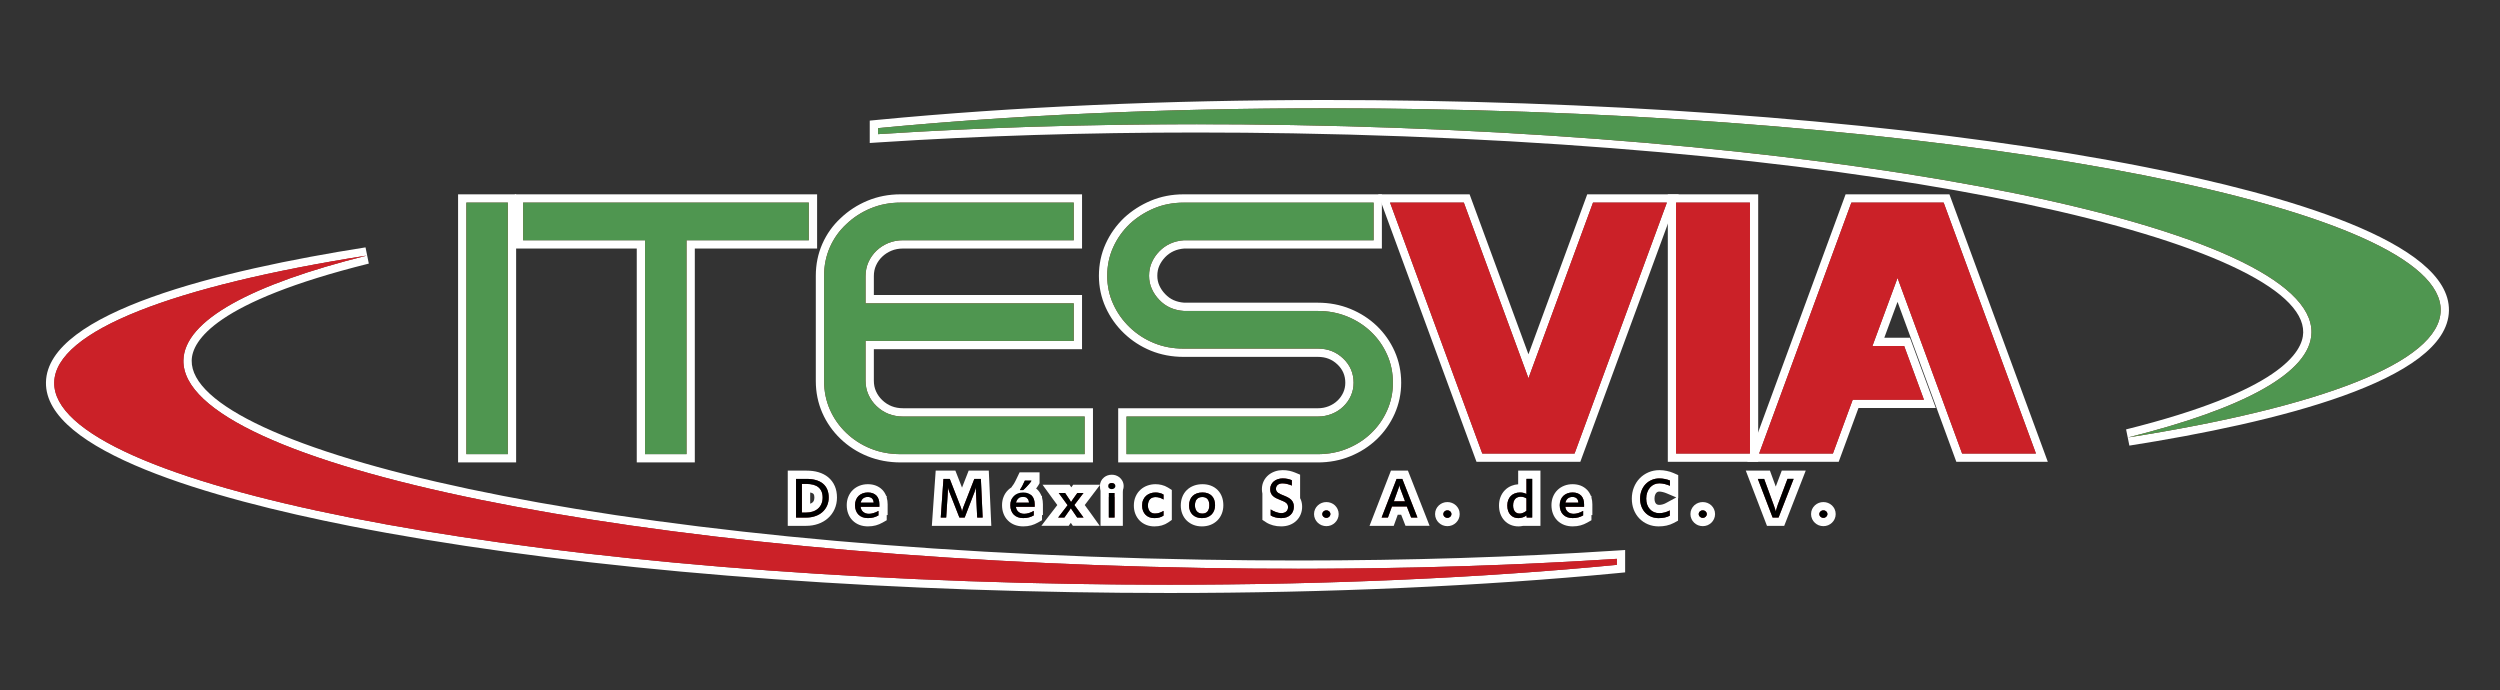<?xml version="1.0" encoding="UTF-8"?> <svg xmlns="http://www.w3.org/2000/svg" xmlns:xlink="http://www.w3.org/1999/xlink" version="1.1" id="Capa_1" x="0px" y="0px" width="250px" height="69px" viewBox="0 0 250 69" xml:space="preserve"><rect x="0" y="0" width="250" height="69" fill="#333333" stroke="none"/> <g> <g> <path fill-rule="evenodd" clip-rule="evenodd" fill="#CB2128" d="M115.925,25.139c0.655-0.673,1.48-1.045,2.475-1.115h18.962 v-3.763h-18.999c-1.068,0-2.057,0.192-2.966,0.575c-0.91,0.383-1.716,0.9-2.42,1.55c-0.704,0.674-1.255,1.452-1.656,2.335 c-0.4,0.882-0.601,1.834-0.601,2.856c0,0.999,0.201,1.939,0.601,2.822c0.4,0.883,0.952,1.661,1.656,2.334 c0.704,0.674,1.51,1.196,2.42,1.567c0.91,0.372,1.898,0.558,2.966,0.558h13.43c0.995,0,1.838,0.33,2.529,0.992 s1.037,1.469,1.037,2.422c0,0.464-0.091,0.899-0.273,1.306c-0.181,0.407-0.436,0.767-0.764,1.08 c-0.327,0.313-0.709,0.558-1.146,0.731c-0.437,0.175-0.897,0.261-1.383,0.261h-19.145v3.763h19.145c1.043,0,2.02-0.186,2.93-0.557 c0.91-0.372,1.705-0.883,2.384-1.533c0.68-0.649,1.214-1.411,1.602-2.282s0.582-1.793,0.582-2.769 c0-0.999-0.194-1.935-0.582-2.805c-0.388-0.872-0.922-1.632-1.602-2.282c-0.679-0.65-1.474-1.161-2.384-1.533 s-1.887-0.558-2.93-0.558H118.4c-1.02-0.07-1.845-0.441-2.475-1.115c-0.315-0.325-0.564-0.691-0.746-1.098 c-0.182-0.406-0.273-0.842-0.273-1.306c0-0.488,0.091-0.935,0.273-1.341C115.361,25.83,115.61,25.464,115.925,25.139z"></path> <path fill="#FFFFFF" d="M137.362,20.261v3.763H118.4c-0.995,0.07-1.82,0.441-2.475,1.115c-0.315,0.326-0.564,0.691-0.746,1.098 c-0.182,0.407-0.273,0.854-0.273,1.341c0,0.464,0.091,0.9,0.273,1.306c0.182,0.407,0.431,0.772,0.746,1.098 c0.63,0.673,1.456,1.045,2.475,1.115h13.394c1.043,0,2.02,0.186,2.93,0.558s1.705,0.882,2.384,1.533 c0.68,0.65,1.214,1.411,1.602,2.282c0.388,0.87,0.582,1.806,0.582,2.805c0,0.976-0.194,1.897-0.582,2.769 s-0.922,1.633-1.602,2.282c-0.679,0.65-1.474,1.161-2.384,1.533c-0.91,0.371-1.887,0.557-2.93,0.557h-19.145v-3.763h19.145 c0.485,0,0.946-0.086,1.383-0.261c0.438-0.174,0.819-0.418,1.146-0.731c0.328-0.313,0.583-0.673,0.764-1.08 c0.183-0.406,0.273-0.842,0.273-1.306c0-0.953-0.346-1.76-1.037-2.422s-1.534-0.992-2.529-0.992h-13.43 c-1.068,0-2.057-0.186-2.966-0.558c-0.91-0.372-1.716-0.894-2.42-1.567c-0.704-0.674-1.255-1.452-1.656-2.334 c-0.4-0.882-0.601-1.823-0.601-2.822c0-1.022,0.201-1.974,0.601-2.856c0.4-0.883,0.952-1.661,1.656-2.335 c0.704-0.65,1.51-1.167,2.42-1.55c0.91-0.383,1.898-0.575,2.966-0.575H137.362 M138.19,19.433h-0.828h-18.999 c-1.174,0-2.28,0.215-3.288,0.64c-0.994,0.418-1.89,0.992-2.661,1.705c-0.788,0.754-1.406,1.626-1.848,2.601 c-0.448,0.987-0.675,2.063-0.675,3.199c0,1.112,0.227,2.177,0.675,3.164c0.442,0.975,1.06,1.847,1.837,2.59 c0.776,0.743,1.678,1.327,2.68,1.737c1.005,0.41,2.109,0.619,3.279,0.619h13.43c0.78,0,1.421,0.249,1.957,0.762 c0.526,0.504,0.781,1.101,0.781,1.824c0,0.35-0.065,0.666-0.2,0.967c-0.14,0.312-0.329,0.579-0.581,0.82 c-0.252,0.242-0.54,0.425-0.881,0.562c-0.341,0.136-0.693,0.202-1.076,0.202h-19.145h-0.828v0.827v3.763v0.828h0.828h19.145 c1.146,0,2.237-0.207,3.242-0.619c1.003-0.408,1.893-0.98,2.645-1.7c0.754-0.722,1.354-1.578,1.785-2.543 c0.434-0.975,0.654-2.019,0.654-3.106c0-1.111-0.221-2.169-0.654-3.143c-0.431-0.964-1.031-1.82-1.785-2.542 c-0.752-0.72-1.642-1.292-2.645-1.701c-1.005-0.411-2.096-0.619-3.242-0.619h-13.365c-0.796-0.06-1.418-0.339-1.9-0.853 c-0.26-0.268-0.451-0.549-0.595-0.87c-0.135-0.301-0.2-0.618-0.2-0.968c0-0.374,0.065-0.701,0.2-1.003 c0.142-0.316,0.339-0.605,0.585-0.86c0.506-0.52,1.131-0.803,1.91-0.863h18.932h0.828v-0.828v-3.763V19.433L138.19,19.433z"></path> </g> <g> <path fill-rule="evenodd" clip-rule="evenodd" fill="#CB2128" d="M84.627,43.289c0.704,0.674,1.516,1.196,2.439,1.568 c0.921,0.371,1.917,0.557,2.984,0.557h18.416v-3.763H90.305c-1.043,0-1.929-0.348-2.657-1.044 c-0.34-0.326-0.607-0.703-0.801-1.133c-0.194-0.43-0.291-0.899-0.291-1.41v-3.972h20.819V30.33H86.556v-2.717 c0-0.511,0.097-0.982,0.291-1.411c0.194-0.43,0.461-0.808,0.801-1.132c0.339-0.325,0.734-0.581,1.183-0.767 c0.449-0.186,0.941-0.279,1.474-0.279h17.07v-3.763H90.051c-1.068,0-2.063,0.192-2.984,0.575 c-0.923,0.383-1.735,0.911-2.439,1.585c-0.704,0.65-1.25,1.417-1.638,2.3c-0.388,0.882-0.582,1.834-0.582,2.856v10.521 c0,1.022,0.194,1.974,0.582,2.856C83.378,41.838,83.924,42.616,84.627,43.289z"></path> <path fill="#FFFFFF" d="M107.375,20.261v3.763h-17.07c-0.533,0-1.025,0.093-1.474,0.279c-0.449,0.186-0.843,0.441-1.183,0.767 c-0.34,0.325-0.607,0.703-0.801,1.132c-0.194,0.429-0.291,0.9-0.291,1.411v2.717h20.819v3.763H86.556v3.972 c0,0.511,0.097,0.98,0.291,1.41c0.194,0.43,0.461,0.807,0.801,1.133c0.728,0.696,1.613,1.044,2.657,1.044h18.161v3.763H90.051 c-1.068,0-2.063-0.186-2.984-0.557c-0.923-0.372-1.735-0.895-2.439-1.568c-0.704-0.673-1.25-1.451-1.638-2.334 c-0.388-0.883-0.582-1.834-0.582-2.856V27.578c0-1.022,0.194-1.974,0.582-2.856c0.389-0.883,0.935-1.649,1.638-2.3 c0.704-0.674,1.516-1.202,2.439-1.585c0.921-0.383,1.917-0.575,2.984-0.575H107.375 M108.203,19.433h-0.828H90.051 c-1.173,0-2.284,0.215-3.302,0.639c-1.012,0.42-1.919,1.009-2.693,1.751c-0.774,0.715-1.391,1.582-1.824,2.565 s-0.652,2.057-0.652,3.19v10.521c0,1.132,0.22,2.206,0.652,3.19c0.43,0.978,1.044,1.853,1.824,2.599 c0.776,0.743,1.685,1.328,2.702,1.737c1.017,0.41,2.125,0.617,3.294,0.617h18.416h0.829v-0.828v-3.763v-0.827h-0.829H90.305 c-0.829,0-1.511-0.268-2.084-0.815c-0.265-0.254-0.467-0.54-0.619-0.875c-0.146-0.324-0.217-0.674-0.217-1.069V34.92h19.99h0.828 v-0.828V30.33v-0.828h-0.828h-19.99v-1.889c0-0.396,0.071-0.746,0.217-1.07c0.151-0.335,0.354-0.622,0.619-0.875 c0.264-0.252,0.576-0.454,0.927-0.599c0.347-0.144,0.736-0.216,1.158-0.216h17.07h0.828v-0.828v-3.763V19.433L108.203,19.433z"></path> </g> <g> <polygon fill-rule="evenodd" clip-rule="evenodd" fill="#CB2128" points="64.503,45.414 68.652,45.414 68.652,24.024 80.881,24.024 80.881,20.261 52.311,20.261 52.311,21.063 52.311,24.024 64.503,24.024 "></polygon> <path fill="#FFFFFF" d="M80.881,20.261v3.763H68.652v21.39h-4.149v-21.39H52.311v-2.961v-0.801H80.881 M81.709,19.433h-0.828 H52.311h-0.828v0.828v0.801v2.961v0.828h0.828h11.365v20.562v0.828h0.828h4.149h0.828v-0.828V24.852h11.401h0.828v-0.828v-3.763 V19.433L81.709,19.433z"></path> </g> <g> <rect x="46.635" y="20.261" fill-rule="evenodd" clip-rule="evenodd" fill="#CB2128" width="4.149" height="25.153"></rect> <path fill="#FFFFFF" d="M50.785,20.261v25.153h-4.149V20.261H50.785 M51.613,19.433h-0.828h-4.149h-0.828v0.828v25.153v0.828 h0.828h4.149h0.828v-0.828V20.261V19.433L51.613,19.433z"></path> </g> <g> <polygon fill-rule="evenodd" clip-rule="evenodd" fill="#CB2128" points="159.302,20.262 152.846,37.829 146.384,20.262 139.008,20.262 148.229,45.352 157.456,45.352 166.684,20.262 "></polygon> <path fill="#FFFFFF" d="M166.684,20.262h0.002 M166.684,20.262l-9.228,25.09h-9.228l-9.221-25.09h7.376l6.462,17.567l6.456-17.567 H166.684 M167.87,19.434h-1.187h-7.382h-0.578l-0.199,0.542l-5.679,15.454l-5.686-15.454l-0.198-0.542h-0.578h-7.376h-1.187 l0.409,1.114l9.221,25.089l0.2,0.543h0.577h9.228h0.578l0.198-0.542l9.228-25.09L167.87,19.434L167.87,19.434z"></path> </g> <g> <polygon fill-rule="evenodd" clip-rule="evenodd" fill="#CB2128" points="185.138,20.262 175.917,45.352 183.292,45.352 185.27,39.976 192.394,39.976 190.416,34.6 187.241,34.6 189.754,27.792 192.261,34.6 194.239,39.976 196.21,45.352 203.592,45.352 194.364,20.262 "></polygon> <path fill="#FFFFFF" d="M194.364,20.262l9.228,25.09h-7.382l-1.971-5.376l-1.979-5.375l-2.507-6.809l-2.513,6.809h3.175 l1.978,5.375h-7.124l-1.978,5.376h-7.375l9.221-25.09H194.364 M194.942,19.434h-0.578h-9.227h-0.578l-0.199,0.542l-9.221,25.09 l-0.409,1.113h1.187h7.375h0.578l0.199-0.542l1.778-4.834h6.546h1.187l-0.409-1.114l-1.979-5.375l-0.199-0.542h-0.577h-1.986 l1.323-3.586l1.73,4.701l1.979,5.375l1.971,5.375l0.199,0.543h0.578h7.382h1.187l-0.409-1.113l-9.228-25.09L194.942,19.434 L194.942,19.434z"></path> </g> <g> <rect x="167.609" y="20.262" fill-rule="evenodd" clip-rule="evenodd" fill="#CB2128" width="7.382" height="25.09"></rect> <path fill="#FFFFFF" d="M174.991,20.262v25.09h-7.382v-25.09H174.991 M175.819,19.434h-0.828h-7.382h-0.828v0.828v25.09v0.828 h0.828h7.382h0.828v-0.828v-25.09V19.434L175.819,19.434z"></path> </g> <g> <path fill-rule="evenodd" clip-rule="evenodd" fill="#CB2128" d="M79.604,47.891v3.865h1.009c0.333,0,0.637-0.049,0.914-0.145 c0.277-0.094,0.515-0.23,0.713-0.406c0.199-0.178,0.354-0.389,0.464-0.635c0.111-0.248,0.167-0.521,0.167-0.822 c0-0.305-0.049-0.572-0.148-0.805s-0.243-0.426-0.431-0.582c-0.19-0.156-0.421-0.273-0.694-0.352 c-0.274-0.08-0.586-0.119-0.936-0.119H79.604z M81.833,48.717c0.138,0.113,0.245,0.254,0.32,0.426 c0.074,0.172,0.112,0.375,0.112,0.613c0,0.229-0.039,0.436-0.117,0.621c-0.077,0.188-0.189,0.346-0.335,0.477 c-0.145,0.129-0.322,0.23-0.527,0.301c-0.206,0.07-0.436,0.105-0.691,0.105h-0.404v-2.867h0.457c0.252,0,0.478,0.025,0.677,0.078 C81.526,48.523,81.695,48.605,81.833,48.717z"></path> <path fill="#FFFFFF" d="M80.661,47.891c0.35,0,0.662,0.039,0.936,0.119c0.273,0.078,0.504,0.195,0.694,0.352 c0.188,0.156,0.332,0.35,0.431,0.582s0.148,0.5,0.148,0.805c0,0.301-0.055,0.574-0.167,0.822c-0.11,0.246-0.265,0.457-0.464,0.635 c-0.199,0.176-0.436,0.313-0.713,0.406c-0.276,0.096-0.581,0.145-0.914,0.145h-1.009v-3.865H80.661 M80.191,51.26h0.404 c0.255,0,0.485-0.035,0.691-0.105c0.206-0.07,0.382-0.172,0.527-0.301c0.146-0.131,0.258-0.289,0.335-0.477 c0.078-0.186,0.117-0.393,0.117-0.621c0-0.238-0.038-0.441-0.112-0.613c-0.075-0.172-0.182-0.313-0.32-0.426 c-0.138-0.111-0.307-0.193-0.508-0.246c-0.199-0.053-0.425-0.078-0.677-0.078h-0.457V51.26 M80.661,47.063h-1.057h-0.828v0.828 v3.865v0.828h0.828h1.009c0.423,0,0.822-0.063,1.185-0.189c0.375-0.127,0.71-0.32,0.992-0.57c0.287-0.254,0.513-0.563,0.67-0.916 s0.238-0.744,0.238-1.16s-0.071-0.795-0.213-1.129c-0.151-0.354-0.375-0.654-0.666-0.896c-0.276-0.229-0.611-0.4-0.994-0.51 C81.478,47.113,81.086,47.063,80.661,47.063L80.661,47.063z M81.019,50.371V49.25c0.033,0.008,0.064,0.014,0.094,0.021 c0.088,0.023,0.154,0.053,0.199,0.09c0.035,0.027,0.06,0.063,0.082,0.111c0.02,0.045,0.043,0.131,0.043,0.283 c0,0.117-0.017,0.219-0.052,0.305c-0.03,0.07-0.069,0.127-0.124,0.176C81.199,50.291,81.118,50.338,81.019,50.371L81.019,50.371z"></path> </g> <g> <path fill-rule="evenodd" clip-rule="evenodd" fill="#CB2128" d="M87.937,50.436c0-0.186-0.024-0.352-0.073-0.498 c-0.049-0.148-0.121-0.271-0.219-0.373c-0.098-0.102-0.218-0.18-0.36-0.234c-0.143-0.055-0.309-0.082-0.498-0.082 c-0.193,0-0.368,0.031-0.526,0.092c-0.157,0.061-0.292,0.146-0.405,0.256c-0.112,0.111-0.2,0.244-0.261,0.4 c-0.063,0.156-0.093,0.33-0.093,0.518c0,0.205,0.03,0.387,0.09,0.547c0.06,0.16,0.145,0.297,0.257,0.406 c0.111,0.111,0.247,0.197,0.406,0.256c0.159,0.059,0.338,0.088,0.537,0.088c0.214,0,0.406-0.023,0.574-0.07 s0.328-0.113,0.479-0.199V51.09c-0.076,0.047-0.155,0.09-0.238,0.125c-0.083,0.037-0.165,0.068-0.248,0.092 c-0.083,0.025-0.164,0.043-0.242,0.057c-0.08,0.014-0.153,0.02-0.223,0.02c-0.12,0-0.229-0.018-0.326-0.051 c-0.099-0.037-0.185-0.084-0.257-0.146c-0.073-0.061-0.131-0.135-0.173-0.223c-0.043-0.088-0.069-0.182-0.08-0.283h1.878V50.436z M86.071,50.264c0.041-0.186,0.12-0.328,0.241-0.424c0.12-0.098,0.276-0.145,0.468-0.145c0.179,0,0.319,0.047,0.421,0.145 c0.102,0.096,0.157,0.238,0.167,0.424H86.071z"></path> <path fill="#FFFFFF" d="M86.787,49.248c0.188,0,0.355,0.027,0.498,0.082c0.142,0.055,0.262,0.133,0.36,0.234 c0.098,0.102,0.17,0.225,0.219,0.373c0.049,0.146,0.073,0.313,0.073,0.498v0.244h-1.878c0.011,0.102,0.037,0.195,0.08,0.283 c0.042,0.088,0.1,0.162,0.173,0.223c0.073,0.063,0.158,0.109,0.257,0.146c0.098,0.033,0.207,0.051,0.326,0.051 c0.07,0,0.144-0.006,0.223-0.02c0.078-0.014,0.159-0.031,0.242-0.057c0.083-0.023,0.165-0.055,0.248-0.092 c0.083-0.035,0.162-0.078,0.238-0.125v0.451c-0.151,0.086-0.311,0.152-0.479,0.199s-0.36,0.07-0.574,0.07 c-0.199,0-0.378-0.029-0.537-0.088c-0.159-0.059-0.295-0.145-0.406-0.256c-0.112-0.109-0.197-0.246-0.257-0.406 c-0.06-0.16-0.09-0.342-0.09-0.547c0-0.188,0.031-0.361,0.093-0.518c0.061-0.156,0.148-0.289,0.261-0.4 c0.113-0.109,0.248-0.195,0.405-0.256C86.418,49.279,86.593,49.248,86.787,49.248 M86.071,50.264h1.297 c-0.01-0.186-0.065-0.328-0.167-0.424c-0.102-0.098-0.243-0.145-0.421-0.145c-0.191,0-0.348,0.047-0.468,0.145 C86.19,49.936,86.111,50.078,86.071,50.264 M86.787,48.42c-0.292,0-0.568,0.049-0.821,0.146c-0.264,0.102-0.493,0.248-0.687,0.436 c-0.201,0.199-0.352,0.43-0.455,0.691c-0.099,0.248-0.15,0.525-0.15,0.82c0,0.305,0.048,0.586,0.143,0.838 c0.101,0.271,0.252,0.51,0.45,0.705c0.192,0.191,0.428,0.342,0.699,0.443c0.254,0.092,0.531,0.139,0.825,0.139 c0.289,0,0.557-0.033,0.796-0.1c0.233-0.066,0.458-0.158,0.666-0.277l0.419-0.238v-0.482v-0.033h0.092V50.68v-0.244 c0-0.244-0.031-0.473-0.092-0.682v-0.176l-0.047,0.031c-0.088-0.238-0.218-0.447-0.386-0.621c-0.183-0.188-0.403-0.332-0.656-0.43 C87.338,48.465,87.073,48.42,86.787,48.42L86.787,48.42z"></path> </g> <g> <path fill-rule="evenodd" clip-rule="evenodd" fill="#CB2128" d="M111.536,48.604c0-0.047-0.01-0.09-0.03-0.125 c-0.021-0.037-0.046-0.068-0.08-0.098c-0.033-0.025-0.07-0.045-0.114-0.061c-0.044-0.014-0.089-0.02-0.138-0.02 c-0.099,0-0.184,0.025-0.251,0.08c-0.068,0.055-0.103,0.129-0.103,0.223c0,0.1,0.035,0.176,0.103,0.229 c0.068,0.053,0.153,0.08,0.251,0.08c0.048,0,0.094-0.008,0.138-0.021s0.082-0.033,0.114-0.061c0.033-0.027,0.059-0.061,0.08-0.098 C111.526,48.695,111.536,48.652,111.536,48.604z"></path> <path fill="#FFFFFF" d="M111.175,48.301c0.048,0,0.094,0.006,0.138,0.02c0.044,0.016,0.082,0.035,0.114,0.061 c0.033,0.029,0.059,0.061,0.08,0.098c0.02,0.035,0.03,0.078,0.03,0.125c0,0.049-0.01,0.092-0.03,0.129 c-0.021,0.037-0.046,0.07-0.08,0.098c-0.033,0.027-0.07,0.047-0.114,0.061s-0.089,0.021-0.138,0.021 c-0.099,0-0.184-0.027-0.251-0.08c-0.068-0.053-0.103-0.129-0.103-0.229c0-0.094,0.035-0.168,0.103-0.223 C110.991,48.326,111.076,48.301,111.175,48.301 M111.175,47.473c-0.288,0-0.553,0.09-0.768,0.262 c-0.267,0.211-0.415,0.52-0.415,0.869c0,0.355,0.156,0.68,0.429,0.887c0.207,0.162,0.47,0.25,0.754,0.25 c0.128,0,0.255-0.02,0.378-0.057c0.154-0.049,0.281-0.117,0.393-0.207c0.125-0.105,0.217-0.217,0.288-0.346l0.005-0.01l0.004-0.01 c0.081-0.156,0.122-0.326,0.122-0.508s-0.044-0.359-0.127-0.516c-0.077-0.137-0.166-0.244-0.273-0.336l-0.009-0.008l-0.009-0.008 c-0.109-0.088-0.234-0.156-0.371-0.201l-0.011-0.004l-0.011-0.004C111.431,47.49,111.304,47.473,111.175,47.473L111.175,47.473z"></path> </g> <g> <path fill-rule="evenodd" clip-rule="evenodd" fill="#CB2128" d="M96.326,50.729c-0.01,0.025-0.021,0.059-0.032,0.096 c-0.012,0.037-0.024,0.078-0.035,0.119c-0.011,0.043-0.021,0.084-0.032,0.125c-0.01,0.043-0.017,0.08-0.023,0.111 c-0.006-0.031-0.014-0.068-0.022-0.107c-0.009-0.039-0.019-0.08-0.028-0.119c-0.01-0.039-0.022-0.078-0.033-0.115 c-0.013-0.037-0.023-0.07-0.033-0.098l-1.113-2.85h-0.632l-0.269,3.865h0.544l0.161-2.498c0.002-0.033,0.004-0.072,0.006-0.117 c0.002-0.045,0.004-0.092,0.006-0.139c0.002-0.049,0.003-0.094,0.004-0.139c0-0.045,0.001-0.086,0.001-0.119 c0.01,0.047,0.022,0.094,0.037,0.143c0.016,0.049,0.03,0.096,0.044,0.141s0.027,0.084,0.04,0.119 c0.014,0.035,0.023,0.063,0.032,0.082l0.991,2.527h0.525l0.974-2.527c0.006-0.016,0.014-0.041,0.025-0.076 c0.011-0.035,0.023-0.074,0.038-0.119c0.014-0.045,0.028-0.092,0.043-0.145c0.014-0.051,0.027-0.098,0.04-0.145 c0,0.029,0.001,0.068,0.002,0.113c0.001,0.047,0.001,0.094,0.003,0.141c0.001,0.047,0.001,0.09,0.002,0.133 c0.001,0.041,0.003,0.074,0.005,0.098l0.122,2.527h0.545l-0.177-3.865h-0.655L96.326,50.729z"></path> <path fill="#FFFFFF" d="M98.088,47.891l0.177,3.865H97.72l-0.122-2.527c-0.002-0.023-0.004-0.057-0.005-0.098 c-0.001-0.043-0.001-0.086-0.002-0.133c-0.001-0.047-0.002-0.094-0.003-0.141c-0.001-0.045-0.002-0.084-0.002-0.113 c-0.013,0.047-0.026,0.094-0.04,0.145c-0.015,0.053-0.029,0.1-0.043,0.145c-0.015,0.045-0.026,0.084-0.038,0.119 c-0.011,0.035-0.019,0.061-0.025,0.076l-0.974,2.527h-0.525l-0.991-2.527c-0.009-0.02-0.018-0.047-0.032-0.082 c-0.012-0.035-0.025-0.074-0.04-0.119s-0.028-0.092-0.044-0.141c-0.015-0.049-0.027-0.096-0.037-0.143 c0,0.033-0.001,0.074-0.001,0.119c-0.001,0.045-0.002,0.09-0.004,0.139c-0.002,0.047-0.004,0.094-0.006,0.139 c-0.002,0.045-0.003,0.084-0.006,0.117l-0.161,2.498h-0.544l0.269-3.865h0.632l1.113,2.85c0.009,0.027,0.02,0.061,0.033,0.098 c0.011,0.037,0.022,0.076,0.033,0.115c0.01,0.039,0.019,0.08,0.028,0.119c0.009,0.039,0.017,0.076,0.022,0.107 c0.006-0.031,0.013-0.068,0.023-0.111c0.011-0.041,0.021-0.082,0.032-0.125c0.011-0.041,0.023-0.082,0.035-0.119 c0.011-0.037,0.022-0.07,0.032-0.096l1.107-2.838H98.088 M98.879,47.063h-0.792h-0.655h-0.566l-0.206,0.527l-0.458,1.172 l-0.458-1.172l-0.206-0.527h-0.565h-0.632h-0.772l-0.054,0.77l-0.269,3.867l-0.061,0.885h0.888h0.544h0.776h0.546h0.525h0.568 h0.686h0.545h0.867l-0.04-0.865l-0.176-3.865L98.879,47.063L98.879,47.063z"></path> </g> <g> <rect x="110.881" y="49.303" fill-rule="evenodd" clip-rule="evenodd" fill="#CB2128" width="0.575" height="2.453"></rect> <path fill="#FFFFFF" d="M111.457,49.303v2.453h-0.575v-2.453H111.457 M112.284,48.475h-0.828h-0.575h-0.828v0.828v2.453v0.828 h0.828h0.575h0.828v-0.828v-2.453V48.475L112.284,48.475z"></path> </g> <g> <path fill-rule="evenodd" clip-rule="evenodd" fill="#CB2128" d="M106.438,51.756l0.558-0.795c0.013-0.02,0.027-0.045,0.047-0.076 c0.019-0.031,0.033-0.053,0.043-0.063c0.01,0.01,0.024,0.031,0.045,0.063c0.019,0.031,0.036,0.057,0.048,0.076l0.543,0.795h0.636 c-0.069-0.096-0.143-0.197-0.222-0.303c-0.078-0.107-0.158-0.215-0.237-0.324s-0.159-0.217-0.237-0.324 c-0.079-0.107-0.154-0.207-0.225-0.303l0.91-1.199h-0.611c-0.091,0.125-0.177,0.242-0.255,0.357 c-0.08,0.113-0.163,0.23-0.252,0.357c-0.006,0.008-0.014,0.02-0.025,0.037s-0.022,0.035-0.034,0.055 c-0.013,0.021-0.024,0.041-0.035,0.059c-0.011,0.02-0.02,0.035-0.025,0.047c-0.006-0.01-0.014-0.025-0.025-0.045 c-0.009-0.018-0.02-0.037-0.032-0.055c-0.012-0.02-0.023-0.039-0.035-0.057s-0.02-0.031-0.025-0.041l-0.478-0.715h-0.636 c0.07,0.098,0.142,0.195,0.216,0.297c0.074,0.102,0.15,0.205,0.225,0.309c0.076,0.105,0.152,0.209,0.228,0.313 c0.075,0.104,0.148,0.203,0.218,0.299l-0.95,1.236H106.438z"></path> <path fill="#FFFFFF" d="M108.345,49.303l-0.91,1.199c0.071,0.096,0.146,0.195,0.225,0.303c0.078,0.107,0.158,0.215,0.237,0.324 s0.159,0.217,0.237,0.324c0.079,0.105,0.153,0.207,0.222,0.303h-0.636l-0.543-0.795c-0.012-0.02-0.029-0.045-0.048-0.076 c-0.021-0.031-0.035-0.053-0.045-0.063c-0.01,0.01-0.024,0.031-0.043,0.063c-0.02,0.031-0.034,0.057-0.047,0.076l-0.558,0.795 h-0.624l0.95-1.236c-0.07-0.096-0.144-0.195-0.218-0.299c-0.076-0.104-0.152-0.207-0.228-0.313 c-0.075-0.104-0.151-0.207-0.225-0.309c-0.075-0.102-0.146-0.199-0.216-0.297h0.636l0.478,0.715 c0.005,0.01,0.014,0.023,0.025,0.041s0.022,0.037,0.035,0.057c0.012,0.018,0.023,0.037,0.032,0.055 c0.011,0.02,0.019,0.035,0.025,0.045c0.005-0.012,0.014-0.027,0.025-0.047c0.011-0.018,0.022-0.037,0.035-0.059 c0.012-0.02,0.023-0.037,0.034-0.055s0.02-0.029,0.025-0.037c0.09-0.127,0.173-0.244,0.252-0.357 c0.078-0.115,0.164-0.232,0.255-0.357H108.345 M110.015,48.475h-1.67h-0.611h-0.416l-0.191,0.258l-0.172-0.258h-0.442h-0.636 h-1.624l0.954,1.314l0.138,0.189l0.08,0.109l0.08,0.109l0.145,0.197c0.026,0.037,0.053,0.074,0.081,0.113l-0.573,0.744 l-1.024,1.332h1.681h0.624h0.43l0.211-0.301l0.207,0.301h0.437h0.636h1.613l-0.94-1.311c-0.071-0.1-0.148-0.203-0.229-0.313 l-0.074-0.102l-0.158-0.217c-0.033-0.045-0.065-0.09-0.098-0.135l0.535-0.703L110.015,48.475L110.015,48.475z"></path> </g> <g> <path fill-rule="evenodd" clip-rule="evenodd" fill="#CB2128" d="M103.467,50.436c0-0.186-0.025-0.352-0.074-0.498 c-0.049-0.148-0.121-0.271-0.219-0.373s-0.218-0.18-0.36-0.234c-0.143-0.055-0.309-0.082-0.498-0.082 c-0.194,0-0.369,0.031-0.526,0.092c-0.157,0.061-0.291,0.146-0.404,0.256c-0.112,0.111-0.201,0.244-0.261,0.4 c-0.062,0.156-0.093,0.33-0.093,0.518c0,0.205,0.029,0.387,0.09,0.547c0.059,0.16,0.145,0.297,0.257,0.406 c0.111,0.111,0.247,0.197,0.406,0.256c0.159,0.059,0.338,0.088,0.537,0.088c0.214,0,0.406-0.023,0.574-0.07 c0.168-0.047,0.328-0.113,0.479-0.199V51.09c-0.075,0.047-0.154,0.09-0.238,0.125c-0.083,0.037-0.165,0.068-0.247,0.092 c-0.083,0.025-0.164,0.043-0.242,0.057c-0.08,0.014-0.153,0.02-0.223,0.02c-0.12,0-0.229-0.018-0.326-0.051 c-0.1-0.037-0.185-0.084-0.257-0.146c-0.074-0.061-0.131-0.135-0.173-0.223c-0.043-0.088-0.07-0.182-0.08-0.283h1.878V50.436z M101.602,50.264c0.04-0.186,0.12-0.328,0.241-0.424c0.12-0.098,0.276-0.145,0.468-0.145c0.178,0,0.319,0.047,0.421,0.145 c0.102,0.096,0.157,0.238,0.167,0.424H101.602z"></path> <path fill="#FFFFFF" d="M102.317,49.248c0.188,0,0.354,0.027,0.498,0.082c0.142,0.055,0.262,0.133,0.36,0.234 s0.17,0.225,0.219,0.373c0.049,0.146,0.074,0.313,0.074,0.498v0.244h-1.878c0.01,0.102,0.037,0.195,0.08,0.283 c0.042,0.088,0.1,0.162,0.173,0.223c0.072,0.063,0.157,0.109,0.257,0.146c0.098,0.033,0.207,0.051,0.326,0.051 c0.07,0,0.144-0.006,0.223-0.02c0.078-0.014,0.159-0.031,0.242-0.057c0.082-0.023,0.165-0.055,0.247-0.092 c0.083-0.035,0.163-0.078,0.238-0.125v0.451c-0.151,0.086-0.311,0.152-0.479,0.199c-0.168,0.047-0.359,0.07-0.574,0.07 c-0.199,0-0.378-0.029-0.537-0.088c-0.159-0.059-0.295-0.145-0.406-0.256c-0.112-0.109-0.198-0.246-0.257-0.406 c-0.061-0.16-0.09-0.342-0.09-0.547c0-0.188,0.031-0.361,0.093-0.518c0.061-0.156,0.149-0.289,0.261-0.4 c0.113-0.109,0.248-0.195,0.404-0.256C101.949,49.279,102.124,49.248,102.317,49.248 M101.602,50.264h1.297 c-0.011-0.186-0.066-0.328-0.167-0.424c-0.102-0.098-0.243-0.145-0.421-0.145c-0.192,0-0.348,0.047-0.468,0.145 C101.721,49.936,101.641,50.078,101.602,50.264 M102.317,48.42c-0.292,0-0.569,0.049-0.822,0.146 c-0.264,0.102-0.494,0.248-0.687,0.436c-0.202,0.201-0.354,0.432-0.456,0.695c-0.098,0.244-0.149,0.521-0.149,0.816 c0,0.305,0.048,0.586,0.143,0.838c0.099,0.27,0.251,0.51,0.45,0.705c0.19,0.191,0.427,0.342,0.699,0.443 c0.253,0.092,0.53,0.139,0.825,0.139c0.288,0,0.557-0.033,0.796-0.1c0.232-0.064,0.456-0.158,0.665-0.277l0.42-0.238v-0.482 v-0.033h0.091V50.68v-0.244c0-0.242-0.031-0.473-0.091-0.682v-0.178l-0.048,0.031c-0.088-0.236-0.218-0.445-0.385-0.619 c-0.185-0.189-0.404-0.334-0.655-0.43C102.868,48.465,102.603,48.42,102.317,48.42L102.317,48.42z"></path> </g> <g> <path fill-rule="evenodd" clip-rule="evenodd" fill="#CB2128" d="M115.019,49.902c0.069-0.068,0.15-0.117,0.243-0.148 c0.092-0.031,0.189-0.047,0.291-0.047c0.144,0,0.281,0.021,0.414,0.063c0.133,0.041,0.262,0.104,0.388,0.182v-0.494 c-0.117-0.072-0.248-0.127-0.39-0.16c-0.143-0.033-0.279-0.049-0.411-0.049c-0.182,0-0.354,0.027-0.517,0.084 c-0.164,0.057-0.305,0.139-0.426,0.248c-0.123,0.109-0.219,0.246-0.291,0.408s-0.107,0.35-0.107,0.564 c0,0.197,0.031,0.375,0.091,0.529c0.061,0.156,0.145,0.287,0.253,0.396c0.107,0.107,0.237,0.191,0.387,0.248 c0.151,0.057,0.315,0.084,0.494,0.084c0.193,0,0.364-0.021,0.514-0.064c0.149-0.041,0.284-0.104,0.403-0.188V51.09 c-0.125,0.072-0.257,0.135-0.393,0.186c-0.137,0.051-0.293,0.076-0.471,0.076c-0.089,0-0.176-0.014-0.262-0.043 c-0.085-0.031-0.158-0.078-0.223-0.143c-0.063-0.064-0.115-0.148-0.153-0.248c-0.039-0.102-0.059-0.221-0.059-0.359 c0-0.154,0.021-0.283,0.062-0.393C114.896,50.061,114.951,49.971,115.019,49.902z"></path> <path fill="#FFFFFF" d="M115.553,49.248c0.131,0,0.268,0.016,0.411,0.049c0.142,0.033,0.272,0.088,0.39,0.16v0.494 c-0.125-0.078-0.255-0.141-0.388-0.182c-0.132-0.041-0.27-0.063-0.414-0.063c-0.101,0-0.198,0.016-0.291,0.047 c-0.093,0.031-0.174,0.08-0.243,0.148c-0.068,0.068-0.124,0.158-0.164,0.264c-0.041,0.109-0.062,0.238-0.062,0.393 c0,0.139,0.02,0.258,0.059,0.359c0.038,0.1,0.091,0.184,0.153,0.248c0.065,0.064,0.138,0.111,0.223,0.143 c0.086,0.029,0.172,0.043,0.262,0.043c0.177,0,0.334-0.025,0.471-0.076c0.136-0.051,0.268-0.113,0.393-0.186v0.469 c-0.119,0.084-0.254,0.146-0.403,0.188c-0.15,0.043-0.321,0.064-0.514,0.064c-0.179,0-0.343-0.027-0.494-0.084 c-0.15-0.057-0.28-0.141-0.387-0.248c-0.108-0.109-0.192-0.24-0.253-0.396c-0.06-0.154-0.091-0.332-0.091-0.529 c0-0.215,0.036-0.402,0.107-0.564s0.168-0.299,0.291-0.408c0.121-0.109,0.263-0.191,0.426-0.248 C115.199,49.275,115.372,49.248,115.553,49.248 M115.553,48.42c-0.272,0-0.537,0.043-0.785,0.129 c-0.269,0.092-0.508,0.232-0.711,0.416c-0.208,0.186-0.374,0.416-0.493,0.686c-0.119,0.27-0.179,0.572-0.179,0.902 c0,0.299,0.049,0.578,0.147,0.83c0.104,0.264,0.251,0.492,0.438,0.68c0.187,0.189,0.417,0.338,0.679,0.438 c0.25,0.094,0.514,0.139,0.788,0.139c0.269,0,0.518-0.031,0.742-0.096c0.238-0.068,0.456-0.17,0.648-0.303l0.355-0.248v-0.434 v-0.104v-1.504v-0.494v-0.459l-0.39-0.244c-0.197-0.121-0.413-0.211-0.643-0.264C115.946,48.443,115.745,48.42,115.553,48.42 L115.553,48.42z"></path> </g> <g> <path fill-rule="evenodd" clip-rule="evenodd" fill="#CB2128" d="M120.787,49.334c-0.155-0.057-0.333-0.086-0.534-0.086 c-0.209,0-0.396,0.029-0.562,0.088c-0.166,0.059-0.308,0.145-0.424,0.258c-0.117,0.111-0.206,0.248-0.268,0.41 s-0.092,0.344-0.092,0.549c0,0.193,0.031,0.365,0.09,0.521c0.062,0.154,0.147,0.287,0.259,0.395 c0.111,0.109,0.246,0.193,0.404,0.252c0.158,0.061,0.335,0.09,0.53,0.09c0.203,0,0.385-0.029,0.547-0.092 c0.162-0.063,0.3-0.15,0.414-0.262c0.113-0.113,0.201-0.248,0.262-0.406c0.063-0.16,0.093-0.336,0.093-0.529 c0-0.199-0.027-0.379-0.083-0.535c-0.056-0.158-0.137-0.291-0.244-0.4C121.073,49.477,120.942,49.393,120.787,49.334z M120.752,51.145c-0.119,0.143-0.293,0.213-0.523,0.213c-0.113,0-0.215-0.018-0.306-0.057c-0.091-0.037-0.168-0.092-0.233-0.162 c-0.063-0.07-0.111-0.156-0.146-0.26c-0.034-0.104-0.051-0.219-0.051-0.348c0-0.27,0.065-0.477,0.195-0.619 c0.129-0.141,0.309-0.211,0.54-0.211c0.229,0,0.404,0.068,0.523,0.205c0.119,0.139,0.179,0.342,0.179,0.613 S120.871,51,120.752,51.145z"></path> <path fill="#FFFFFF" d="M120.252,49.248c0.202,0,0.379,0.029,0.534,0.086c0.155,0.059,0.287,0.143,0.393,0.252 c0.107,0.109,0.188,0.242,0.244,0.4c0.056,0.156,0.083,0.336,0.083,0.535c0,0.193-0.03,0.369-0.093,0.529 c-0.062,0.158-0.149,0.293-0.262,0.406c-0.114,0.111-0.252,0.199-0.414,0.262c-0.162,0.063-0.344,0.092-0.547,0.092 c-0.195,0-0.373-0.029-0.53-0.09c-0.158-0.059-0.292-0.143-0.404-0.252c-0.112-0.107-0.198-0.24-0.259-0.395 c-0.06-0.156-0.09-0.328-0.09-0.521c0-0.205,0.031-0.387,0.092-0.549s0.151-0.299,0.268-0.41c0.116-0.113,0.258-0.199,0.424-0.258 C119.856,49.277,120.043,49.248,120.252,49.248 M120.229,51.357c0.229,0,0.404-0.07,0.523-0.213 c0.119-0.145,0.179-0.354,0.179-0.625s-0.061-0.475-0.179-0.613c-0.119-0.137-0.293-0.205-0.523-0.205 c-0.231,0-0.411,0.07-0.54,0.211c-0.129,0.143-0.195,0.35-0.195,0.619c0,0.129,0.017,0.244,0.051,0.348 c0.034,0.104,0.083,0.189,0.146,0.26c0.064,0.07,0.142,0.125,0.233,0.162C120.014,51.34,120.116,51.357,120.229,51.357 M120.252,48.42c-0.299,0-0.581,0.045-0.835,0.135c-0.285,0.102-0.527,0.25-0.727,0.443c-0.206,0.199-0.362,0.439-0.465,0.713 c-0.097,0.254-0.146,0.537-0.146,0.842c0,0.291,0.049,0.566,0.146,0.818c0.107,0.271,0.259,0.504,0.454,0.693 c0.195,0.188,0.428,0.334,0.692,0.434c0.246,0.094,0.523,0.141,0.82,0.141c0.304,0,0.587-0.049,0.842-0.146 c0.266-0.1,0.5-0.25,0.698-0.443c0.201-0.201,0.352-0.434,0.455-0.701c0.098-0.25,0.148-0.529,0.148-0.826 c0-0.295-0.045-0.568-0.132-0.814c-0.094-0.266-0.238-0.5-0.428-0.697c-0.192-0.197-0.426-0.35-0.697-0.451 C120.831,48.467,120.553,48.42,120.252,48.42L120.252,48.42z"></path> </g> <g> <path fill-rule="evenodd" clip-rule="evenodd" fill="#CB2128" d="M102.613,48.734c0.054-0.057,0.107-0.113,0.161-0.174 c0.053-0.059,0.102-0.117,0.147-0.174s0.087-0.109,0.125-0.158c0.037-0.049,0.065-0.092,0.084-0.125v-0.041h-0.647 c-0.031,0.063-0.064,0.137-0.103,0.217c-0.04,0.08-0.081,0.162-0.124,0.244s-0.086,0.162-0.129,0.236 c-0.044,0.074-0.085,0.139-0.122,0.189v0.066h0.311c0.044-0.033,0.09-0.074,0.141-0.125 C102.508,48.842,102.561,48.791,102.613,48.734z"></path> <path fill="#FFFFFF" d="M103.13,48.063v0.041c-0.019,0.033-0.048,0.076-0.084,0.125c-0.038,0.049-0.079,0.102-0.125,0.158 s-0.094,0.115-0.147,0.174c-0.053,0.061-0.106,0.117-0.161,0.174c-0.052,0.057-0.105,0.107-0.156,0.156 c-0.051,0.051-0.097,0.092-0.141,0.125h-0.311v-0.066c0.037-0.051,0.078-0.115,0.122-0.189c0.043-0.074,0.086-0.154,0.129-0.236 s0.084-0.164,0.124-0.244c0.039-0.08,0.072-0.154,0.103-0.217H103.13 M103.958,47.233h-0.828h-0.647h-0.522l-0.226,0.472 l-0.041,0.086l-0.061,0.127c-0.034,0.07-0.072,0.146-0.112,0.225c-0.037,0.068-0.072,0.135-0.109,0.199 c-0.028,0.047-0.053,0.088-0.077,0.119l-0.159,0.219v0.27v0.066v0.828h0.828h0.311h0.282l0.223-0.172 c0.065-0.051,0.132-0.107,0.21-0.184c0.063-0.061,0.124-0.121,0.185-0.186c0.057-0.059,0.118-0.125,0.179-0.195 c0.059-0.066,0.116-0.135,0.17-0.201c0.043-0.053,0.083-0.105,0.122-0.154l0.013-0.016c0.07-0.096,0.115-0.162,0.15-0.225 l0.107-0.189v-0.219v-0.041V47.233L103.958,47.233z"></path> </g> <g> <path fill-rule="evenodd" clip-rule="evenodd" fill="#CB2128" d="M132.794,51.063c-0.049-0.02-0.102-0.027-0.159-0.027 c-0.057,0-0.108,0.008-0.157,0.027c-0.05,0.02-0.092,0.045-0.129,0.078c-0.037,0.035-0.065,0.074-0.087,0.119 c-0.021,0.045-0.031,0.094-0.031,0.148c0,0.051,0.011,0.1,0.031,0.146c0.021,0.045,0.05,0.086,0.087,0.119 c0.037,0.035,0.079,0.063,0.129,0.084c0.049,0.018,0.101,0.029,0.157,0.029c0.058,0,0.11-0.012,0.159-0.029 c0.049-0.021,0.091-0.049,0.128-0.084c0.035-0.033,0.064-0.074,0.084-0.119c0.022-0.047,0.032-0.096,0.032-0.146 c0-0.055-0.01-0.104-0.032-0.148c-0.02-0.045-0.049-0.084-0.084-0.119C132.885,51.107,132.843,51.082,132.794,51.063z"></path> <path fill="#FFFFFF" d="M132.635,51.035c0.058,0,0.11,0.008,0.159,0.027s0.091,0.045,0.128,0.078 c0.035,0.035,0.064,0.074,0.084,0.119c0.022,0.045,0.032,0.094,0.032,0.148c0,0.051-0.01,0.1-0.032,0.146 c-0.02,0.045-0.049,0.086-0.084,0.119c-0.037,0.035-0.079,0.063-0.128,0.084c-0.049,0.018-0.102,0.029-0.159,0.029 c-0.057,0-0.108-0.012-0.157-0.029c-0.05-0.021-0.092-0.049-0.129-0.084c-0.037-0.033-0.065-0.074-0.087-0.119 c-0.021-0.047-0.031-0.096-0.031-0.146c0-0.055,0.011-0.104,0.031-0.148c0.021-0.045,0.05-0.084,0.087-0.119 c0.037-0.033,0.079-0.059,0.129-0.078C132.526,51.043,132.578,51.035,132.635,51.035 M132.635,50.207 c-0.159,0-0.313,0.027-0.456,0.084c-0.146,0.055-0.277,0.137-0.391,0.242c-0.123,0.115-0.215,0.242-0.278,0.381 c-0.07,0.15-0.107,0.318-0.107,0.494c0,0.17,0.035,0.336,0.106,0.49c0.067,0.145,0.159,0.273,0.274,0.381 c0.103,0.098,0.23,0.182,0.373,0.242l0.012,0.004l0.012,0.004c0.146,0.057,0.299,0.086,0.455,0.086 c0.159,0,0.314-0.029,0.462-0.086l0.009-0.006l0.01-0.002c0.14-0.061,0.267-0.143,0.375-0.246 c0.116-0.111,0.204-0.236,0.269-0.375c0.071-0.152,0.107-0.318,0.107-0.492c0-0.18-0.038-0.35-0.112-0.506 c-0.057-0.125-0.145-0.246-0.253-0.354l-0.011-0.01l-0.011-0.01c-0.113-0.104-0.242-0.184-0.385-0.238 C132.951,50.234,132.797,50.207,132.635,50.207L132.635,50.207z"></path> </g> <g> <path fill-rule="evenodd" clip-rule="evenodd" fill="#CB2128" d="M144.897,51.063c-0.048-0.02-0.102-0.027-0.159-0.027 c-0.057,0-0.108,0.008-0.157,0.027s-0.092,0.045-0.128,0.078c-0.037,0.035-0.066,0.074-0.087,0.119 c-0.021,0.045-0.032,0.094-0.032,0.148c0,0.051,0.011,0.1,0.032,0.146c0.021,0.045,0.05,0.086,0.087,0.119 c0.036,0.035,0.079,0.063,0.128,0.084c0.049,0.018,0.101,0.029,0.157,0.029c0.058,0,0.111-0.012,0.159-0.029 c0.05-0.021,0.092-0.049,0.128-0.084c0.036-0.033,0.064-0.074,0.085-0.119c0.021-0.047,0.031-0.096,0.031-0.146 c0-0.055-0.01-0.104-0.031-0.148c-0.021-0.045-0.049-0.084-0.085-0.119C144.989,51.107,144.947,51.082,144.897,51.063z"></path> <path fill="#FFFFFF" d="M144.738,51.035c0.058,0,0.111,0.008,0.159,0.027c0.05,0.02,0.092,0.045,0.128,0.078 c0.036,0.035,0.064,0.074,0.085,0.119c0.021,0.045,0.031,0.094,0.031,0.148c0,0.051-0.01,0.1-0.031,0.146 c-0.021,0.045-0.049,0.086-0.085,0.119c-0.036,0.035-0.078,0.063-0.128,0.084c-0.048,0.018-0.102,0.029-0.159,0.029 c-0.057,0-0.108-0.012-0.157-0.029c-0.049-0.021-0.092-0.049-0.128-0.084c-0.037-0.033-0.066-0.074-0.087-0.119 c-0.021-0.047-0.032-0.096-0.032-0.146c0-0.055,0.011-0.104,0.032-0.148c0.021-0.045,0.05-0.084,0.087-0.119 c0.036-0.033,0.079-0.059,0.128-0.078S144.682,51.035,144.738,51.035 M144.738,50.207c-0.16,0-0.313,0.027-0.457,0.084 c-0.146,0.055-0.276,0.137-0.39,0.242c-0.123,0.115-0.215,0.242-0.278,0.381c-0.069,0.145-0.106,0.314-0.106,0.494 c0,0.174,0.036,0.34,0.108,0.496c0.064,0.139,0.156,0.268,0.272,0.375c0.103,0.098,0.229,0.182,0.372,0.242l0.011,0.004 l0.011,0.004c0.146,0.057,0.3,0.086,0.457,0.086c0.158,0,0.313-0.029,0.46-0.086l0.011-0.004l0.011-0.004 c0.142-0.061,0.269-0.145,0.378-0.248c0.11-0.105,0.2-0.232,0.266-0.373c0.07-0.152,0.106-0.318,0.106-0.492 c0-0.18-0.037-0.35-0.112-0.506c-0.058-0.127-0.146-0.25-0.257-0.357c-0.127-0.117-0.259-0.199-0.403-0.254 C145.055,50.234,144.9,50.207,144.738,50.207L144.738,50.207z"></path> </g> <g> <path fill-rule="evenodd" clip-rule="evenodd" fill="#CB2128" d="M138.161,51.756h0.63l0.402-1.107h1.49l0.432,1.107h0.63 l-1.517-3.865h-0.567L138.161,51.756z M139.893,48.705c0.015-0.053,0.027-0.109,0.036-0.172h0.013 c0.009,0.057,0.021,0.113,0.036,0.166c0.017,0.051,0.028,0.092,0.037,0.121l0.491,1.314h-1.123l0.465-1.297 C139.863,48.803,139.878,48.758,139.893,48.705z"></path> <path fill="#FFFFFF" d="M140.229,47.891l1.517,3.865h-0.63l-0.432-1.107h-1.49l-0.402,1.107h-0.63l1.5-3.865H140.229 M139.383,50.135h1.123l-0.491-1.314c-0.009-0.029-0.021-0.07-0.037-0.121c-0.015-0.053-0.027-0.109-0.036-0.166h-0.013 c-0.009,0.063-0.021,0.119-0.036,0.172s-0.029,0.098-0.045,0.133L139.383,50.135 M140.793,47.063h-0.564h-0.567h-0.567 l-0.205,0.527l-1.499,3.867l-0.438,1.127h1.209h0.63h0.581l0.197-0.545l0.204-0.563h0.344l0.227,0.58l0.206,0.527h0.565h0.63 h1.215l-0.443-1.131L141,47.588L140.793,47.063L140.793,47.063z"></path> </g> <g> <path fill-rule="evenodd" clip-rule="evenodd" fill="#CB2128" d="M128.627,51.15c-0.058,0.053-0.131,0.094-0.218,0.123 c-0.087,0.027-0.188,0.043-0.303,0.043c-0.076,0-0.161-0.012-0.256-0.033c-0.095-0.023-0.189-0.051-0.285-0.086 c-0.097-0.035-0.187-0.074-0.274-0.119c-0.086-0.045-0.161-0.09-0.225-0.135v0.598c0.057,0.039,0.125,0.074,0.202,0.107 c0.077,0.031,0.162,0.063,0.253,0.086c0.091,0.025,0.187,0.045,0.286,0.057c0.101,0.014,0.202,0.02,0.304,0.02 c0.209,0,0.393-0.029,0.551-0.088c0.159-0.059,0.291-0.139,0.397-0.242c0.107-0.102,0.188-0.223,0.241-0.359 c0.056-0.139,0.083-0.287,0.083-0.443c0-0.15-0.022-0.281-0.068-0.395s-0.111-0.213-0.195-0.299 c-0.085-0.086-0.189-0.162-0.312-0.229c-0.122-0.068-0.261-0.133-0.417-0.193c-0.121-0.049-0.231-0.094-0.33-0.137 c-0.098-0.043-0.183-0.09-0.252-0.139c-0.068-0.053-0.123-0.109-0.161-0.174c-0.037-0.066-0.057-0.143-0.057-0.232 c0-0.08,0.015-0.152,0.044-0.221c0.028-0.064,0.071-0.123,0.128-0.17c0.057-0.049,0.126-0.086,0.207-0.113 c0.082-0.027,0.176-0.039,0.281-0.039c0.076,0,0.156,0.006,0.24,0.018c0.084,0.014,0.167,0.031,0.251,0.051 c0.083,0.021,0.162,0.045,0.238,0.07s0.143,0.053,0.201,0.08V48.02c-0.124-0.051-0.261-0.094-0.409-0.127 c-0.15-0.033-0.317-0.051-0.503-0.051c-0.172,0-0.335,0.025-0.488,0.076c-0.151,0.051-0.284,0.123-0.398,0.215 c-0.113,0.094-0.203,0.205-0.269,0.338s-0.099,0.279-0.099,0.443c0,0.148,0.022,0.279,0.067,0.387 c0.045,0.109,0.11,0.205,0.195,0.287c0.086,0.082,0.191,0.156,0.316,0.221s0.27,0.129,0.43,0.191 c0.119,0.047,0.225,0.09,0.32,0.133c0.096,0.041,0.178,0.088,0.245,0.141c0.067,0.051,0.12,0.111,0.157,0.182 c0.036,0.07,0.055,0.154,0.055,0.258c0,0.088-0.015,0.17-0.044,0.244C128.73,51.031,128.687,51.096,128.627,51.15z"></path> <path fill="#FFFFFF" d="M128.271,47.842c0.186,0,0.353,0.018,0.503,0.051c0.148,0.033,0.285,0.076,0.409,0.127v0.537 c-0.059-0.027-0.125-0.055-0.201-0.08s-0.155-0.049-0.238-0.07c-0.084-0.02-0.167-0.037-0.251-0.051 c-0.084-0.012-0.164-0.018-0.24-0.018c-0.105,0-0.199,0.012-0.281,0.039c-0.081,0.027-0.15,0.064-0.207,0.113 c-0.057,0.047-0.1,0.105-0.128,0.17c-0.029,0.068-0.044,0.141-0.044,0.221c0,0.09,0.02,0.166,0.057,0.232 c0.038,0.064,0.093,0.121,0.161,0.174c0.069,0.049,0.154,0.096,0.252,0.139c0.099,0.043,0.209,0.088,0.33,0.137 c0.156,0.061,0.295,0.125,0.417,0.193c0.122,0.066,0.227,0.143,0.312,0.229c0.084,0.086,0.149,0.186,0.195,0.299 s0.068,0.244,0.068,0.395c0,0.156-0.027,0.305-0.083,0.443c-0.054,0.137-0.134,0.258-0.241,0.359 c-0.106,0.104-0.238,0.184-0.397,0.242c-0.158,0.059-0.342,0.088-0.551,0.088c-0.102,0-0.203-0.006-0.304-0.02 c-0.1-0.012-0.195-0.031-0.286-0.057c-0.091-0.023-0.176-0.055-0.253-0.086c-0.077-0.033-0.146-0.068-0.202-0.107v-0.598 c0.063,0.045,0.139,0.09,0.225,0.135c0.088,0.045,0.178,0.084,0.274,0.119c0.096,0.035,0.19,0.063,0.285,0.086 c0.095,0.021,0.18,0.033,0.256,0.033c0.115,0,0.216-0.016,0.303-0.043c0.087-0.029,0.16-0.07,0.218-0.123 c0.06-0.055,0.104-0.119,0.132-0.193c0.029-0.074,0.044-0.156,0.044-0.244c0-0.104-0.019-0.188-0.055-0.258 c-0.037-0.07-0.09-0.131-0.157-0.182c-0.067-0.053-0.149-0.1-0.245-0.141c-0.096-0.043-0.201-0.086-0.32-0.133 c-0.16-0.063-0.305-0.127-0.43-0.191s-0.23-0.139-0.316-0.221c-0.085-0.082-0.15-0.178-0.195-0.287 c-0.045-0.107-0.067-0.238-0.067-0.387c0-0.164,0.033-0.311,0.099-0.443s0.155-0.244,0.269-0.338 c0.114-0.092,0.247-0.164,0.398-0.215C127.936,47.867,128.099,47.842,128.271,47.842 M128.271,47.014 c-0.261,0-0.513,0.039-0.75,0.118c-0.247,0.084-0.468,0.204-0.657,0.356c-0.21,0.174-0.373,0.379-0.49,0.615 c-0.121,0.244-0.184,0.518-0.184,0.811c0,0.158,0.017,0.309,0.049,0.449v1.58v0.598v0.447l0.373,0.246 c0.1,0.064,0.212,0.125,0.334,0.176c0.119,0.051,0.238,0.092,0.359,0.125c0.116,0.031,0.247,0.059,0.394,0.078 c0.134,0.018,0.272,0.025,0.413,0.025c0.306,0,0.587-0.047,0.837-0.139c0.271-0.1,0.501-0.242,0.688-0.426 c0.188-0.178,0.337-0.4,0.436-0.652c0.092-0.23,0.14-0.482,0.14-0.744c0-0.256-0.043-0.494-0.129-0.705 c-0.021-0.053-0.046-0.105-0.073-0.156v-1.26V48.02v-0.553l-0.512-0.213c-0.166-0.068-0.348-0.125-0.54-0.169 C128.744,47.037,128.514,47.014,128.271,47.014L128.271,47.014z"></path> </g> <g> <path fill-rule="evenodd" clip-rule="evenodd" fill="#CB2128" d="M170.563,51.141c-0.037-0.033-0.078-0.059-0.127-0.078 s-0.103-0.027-0.16-0.027c-0.057,0-0.108,0.008-0.157,0.027s-0.092,0.045-0.129,0.078c-0.036,0.035-0.065,0.074-0.086,0.119 c-0.021,0.045-0.031,0.094-0.031,0.148c0,0.051,0.01,0.1,0.031,0.146c0.021,0.045,0.05,0.086,0.086,0.119 c0.037,0.035,0.08,0.063,0.129,0.084c0.049,0.018,0.101,0.029,0.157,0.029c0.058,0,0.111-0.012,0.16-0.029 c0.049-0.021,0.09-0.049,0.127-0.084c0.035-0.033,0.064-0.074,0.085-0.119c0.021-0.047,0.031-0.096,0.031-0.146 c0-0.055-0.011-0.104-0.031-0.148S170.598,51.176,170.563,51.141z"></path> <path fill="#FFFFFF" d="M170.275,51.035c0.058,0,0.111,0.008,0.16,0.027s0.09,0.045,0.127,0.078 c0.035,0.035,0.064,0.074,0.085,0.119s0.031,0.094,0.031,0.148c0,0.051-0.011,0.1-0.031,0.146 c-0.021,0.045-0.05,0.086-0.085,0.119c-0.037,0.035-0.078,0.063-0.127,0.084c-0.049,0.018-0.103,0.029-0.16,0.029 c-0.057,0-0.108-0.012-0.157-0.029c-0.049-0.021-0.092-0.049-0.129-0.084c-0.036-0.033-0.065-0.074-0.086-0.119 c-0.021-0.047-0.031-0.096-0.031-0.146c0-0.055,0.01-0.104,0.031-0.148c0.021-0.045,0.05-0.084,0.086-0.119 c0.037-0.033,0.08-0.059,0.129-0.078S170.219,51.035,170.275,51.035 M170.275,50.207c-0.16,0-0.313,0.027-0.457,0.084 c-0.144,0.055-0.274,0.135-0.387,0.238c-0.128,0.121-0.22,0.248-0.283,0.391c-0.067,0.139-0.105,0.309-0.105,0.488 c0,0.174,0.037,0.34,0.109,0.496c0.062,0.135,0.154,0.266,0.272,0.375c0.104,0.1,0.231,0.182,0.372,0.242l0.01,0.004l0.012,0.004 c0.146,0.057,0.301,0.086,0.457,0.086c0.158,0,0.313-0.029,0.46-0.086l0.011-0.004l0.011-0.004 c0.14-0.061,0.266-0.143,0.375-0.244c0.117-0.115,0.207-0.24,0.27-0.383c0.068-0.146,0.105-0.313,0.105-0.486 c0-0.18-0.038-0.35-0.112-0.506c-0.055-0.121-0.143-0.244-0.253-0.354l-0.011-0.01l-0.01-0.01 c-0.114-0.104-0.244-0.184-0.387-0.238C170.592,50.234,170.438,50.207,170.275,50.207L170.275,50.207z"></path> </g> <g> <path fill-rule="evenodd" clip-rule="evenodd" fill="#CB2128" d="M177.767,50.508c-0.005,0.018-0.015,0.045-0.024,0.08 c-0.012,0.035-0.023,0.076-0.038,0.119s-0.028,0.09-0.044,0.137c-0.014,0.049-0.027,0.094-0.039,0.137 c-0.013,0.041-0.022,0.078-0.03,0.107c-0.008,0.031-0.013,0.051-0.016,0.063c-0.001-0.016-0.011-0.053-0.026-0.107 c-0.016-0.057-0.035-0.119-0.057-0.188c-0.022-0.068-0.045-0.137-0.067-0.201c-0.023-0.066-0.041-0.115-0.052-0.146l-0.959-2.617 h-0.63l1.48,3.865h0.591l1.507-3.865h-0.613L177.767,50.508z"></path> <path fill="#FFFFFF" d="M179.362,47.891h0.002 M179.362,47.891l-1.507,3.865h-0.591l-1.48-3.865h0.63l0.959,2.617 c0.011,0.031,0.028,0.08,0.052,0.146c0.022,0.064,0.045,0.133,0.067,0.201c0.021,0.068,0.041,0.131,0.057,0.188 c0.016,0.055,0.025,0.092,0.026,0.107c0.003-0.012,0.008-0.031,0.016-0.063c0.008-0.029,0.018-0.066,0.03-0.107 c0.012-0.043,0.025-0.088,0.039-0.137c0.016-0.047,0.029-0.094,0.044-0.137s0.026-0.084,0.038-0.119 c0.01-0.035,0.02-0.063,0.024-0.08l0.982-2.617H179.362 M180.573,47.063h-1.211h-0.613h-0.573l-0.201,0.537l-0.398,1.057 l-0.385-1.051l-0.199-0.543h-0.578h-0.63h-1.205l0.432,1.125l1.481,3.865l0.203,0.531h0.569h0.591h0.566l0.206-0.527l1.505-3.865 L180.573,47.063L180.573,47.063z"></path> </g> <g> <path fill-rule="evenodd" clip-rule="evenodd" fill="#CB2128" d="M182.625,51.141c-0.037-0.033-0.079-0.059-0.128-0.078 s-0.102-0.027-0.16-0.027c-0.056,0-0.108,0.008-0.156,0.027c-0.05,0.02-0.093,0.045-0.129,0.078 c-0.037,0.035-0.066,0.074-0.087,0.119c-0.021,0.045-0.031,0.094-0.031,0.148c0,0.051,0.01,0.1,0.031,0.146 c0.021,0.045,0.05,0.086,0.087,0.119c0.036,0.035,0.079,0.063,0.129,0.084c0.048,0.018,0.101,0.029,0.156,0.029 c0.059,0,0.111-0.012,0.16-0.029c0.049-0.021,0.091-0.049,0.128-0.084c0.035-0.033,0.063-0.074,0.084-0.119 c0.021-0.047,0.032-0.096,0.032-0.146c0-0.055-0.011-0.104-0.032-0.148C182.688,51.215,182.66,51.176,182.625,51.141z"></path> <path fill="#FFFFFF" d="M182.337,51.035c0.059,0,0.111,0.008,0.16,0.027s0.091,0.045,0.128,0.078 c0.035,0.035,0.063,0.074,0.084,0.119c0.021,0.045,0.032,0.094,0.032,0.148c0,0.051-0.011,0.1-0.032,0.146 c-0.021,0.045-0.049,0.086-0.084,0.119c-0.037,0.035-0.079,0.063-0.128,0.084c-0.049,0.018-0.102,0.029-0.16,0.029 c-0.056,0-0.108-0.012-0.156-0.029c-0.05-0.021-0.093-0.049-0.129-0.084c-0.037-0.033-0.066-0.074-0.087-0.119 c-0.021-0.047-0.031-0.096-0.031-0.146c0-0.055,0.01-0.104,0.031-0.148c0.021-0.045,0.05-0.084,0.087-0.119 c0.036-0.033,0.079-0.059,0.129-0.078C182.229,51.043,182.281,51.035,182.337,51.035 M182.337,50.207 c-0.159,0-0.313,0.027-0.457,0.084c-0.145,0.055-0.276,0.137-0.39,0.242c-0.123,0.115-0.214,0.242-0.278,0.381 c-0.069,0.145-0.106,0.314-0.106,0.494c0,0.174,0.036,0.34,0.108,0.496c0.064,0.139,0.156,0.268,0.272,0.375 c0.103,0.098,0.229,0.182,0.372,0.242l0.011,0.004l0.011,0.004c0.147,0.057,0.301,0.086,0.457,0.086 c0.159,0,0.313-0.029,0.46-0.086l0.011-0.004l0.011-0.004c0.142-0.061,0.269-0.145,0.378-0.248c0.111-0.105,0.2-0.232,0.266-0.373 c0.07-0.152,0.106-0.318,0.106-0.492c0-0.18-0.037-0.35-0.111-0.506c-0.059-0.127-0.146-0.25-0.257-0.357 c-0.128-0.117-0.259-0.199-0.403-0.254C182.653,50.234,182.499,50.207,182.337,50.207L182.337,50.207z"></path> </g> <g> <path fill-rule="evenodd" clip-rule="evenodd" fill="#CB2128" d="M166.508,47.902c-0.092-0.02-0.185-0.033-0.28-0.045 s-0.19-0.016-0.284-0.016c-0.276,0-0.534,0.049-0.77,0.15c-0.236,0.102-0.439,0.24-0.612,0.42 c-0.172,0.178-0.308,0.393-0.404,0.641c-0.099,0.248-0.147,0.52-0.147,0.814c0,0.287,0.046,0.549,0.136,0.787 c0.092,0.238,0.219,0.441,0.383,0.613c0.165,0.172,0.36,0.305,0.589,0.4c0.228,0.096,0.479,0.143,0.751,0.143 c0.22,0,0.422-0.02,0.606-0.061s0.354-0.102,0.502-0.182v-0.527c-0.163,0.088-0.333,0.156-0.512,0.203 c-0.178,0.049-0.357,0.072-0.539,0.072c-0.194,0-0.372-0.035-0.532-0.104c-0.16-0.072-0.298-0.17-0.412-0.297 s-0.202-0.281-0.266-0.459c-0.063-0.178-0.094-0.375-0.094-0.592c0-0.232,0.034-0.443,0.103-0.633 c0.066-0.189,0.159-0.35,0.276-0.484c0.117-0.133,0.256-0.236,0.416-0.309c0.161-0.072,0.335-0.109,0.521-0.109 c0.089,0,0.182,0.008,0.278,0.021c0.094,0.014,0.188,0.033,0.28,0.055c0.091,0.023,0.18,0.051,0.266,0.08 c0.085,0.029,0.163,0.061,0.232,0.09v-0.525c-0.067-0.029-0.143-0.057-0.226-0.082C166.688,47.943,166.6,47.922,166.508,47.902z"></path> <path fill="#FFFFFF" d="M165.943,47.842c0.094,0,0.188,0.004,0.284,0.016s0.188,0.025,0.28,0.045s0.18,0.041,0.262,0.066 c0.083,0.025,0.158,0.053,0.226,0.082v0.525c-0.069-0.029-0.147-0.061-0.232-0.09c-0.086-0.029-0.175-0.057-0.266-0.08 c-0.093-0.021-0.187-0.041-0.28-0.055c-0.097-0.014-0.189-0.021-0.278-0.021c-0.187,0-0.36,0.037-0.521,0.109 c-0.16,0.072-0.299,0.176-0.416,0.309c-0.117,0.135-0.21,0.295-0.276,0.484c-0.068,0.189-0.103,0.4-0.103,0.633 c0,0.217,0.031,0.414,0.094,0.592c0.063,0.178,0.151,0.332,0.266,0.459s0.252,0.225,0.412,0.297 c0.16,0.068,0.338,0.104,0.532,0.104c0.182,0,0.361-0.023,0.539-0.072c0.179-0.047,0.349-0.115,0.512-0.203v0.527 c-0.148,0.08-0.317,0.141-0.502,0.182s-0.387,0.061-0.606,0.061c-0.272,0-0.523-0.047-0.751-0.143 c-0.229-0.096-0.424-0.229-0.589-0.4c-0.164-0.172-0.291-0.375-0.383-0.613c-0.09-0.238-0.136-0.5-0.136-0.787 c0-0.295,0.049-0.566,0.147-0.814c0.097-0.248,0.232-0.463,0.404-0.641c0.173-0.18,0.376-0.318,0.612-0.42 C165.409,47.891,165.667,47.842,165.943,47.842 M165.943,47.014c-0.389,0-0.758,0.072-1.095,0.217 c-0.338,0.145-0.636,0.35-0.885,0.609c-0.247,0.256-0.442,0.563-0.578,0.912c-0.135,0.34-0.203,0.717-0.203,1.115 c0,0.387,0.063,0.75,0.188,1.08c0.133,0.346,0.32,0.645,0.561,0.895c0.244,0.254,0.536,0.453,0.867,0.59 c0.325,0.137,0.687,0.207,1.069,0.207c0.278,0,0.543-0.027,0.785-0.08c0.26-0.057,0.5-0.145,0.714-0.258l0.438-0.234v-0.498 v-0.527v-1.223l0.018,0.008v-1.25v-0.525V47.51l-0.495-0.217c-0.094-0.043-0.2-0.081-0.313-0.116 c-0.11-0.032-0.219-0.06-0.339-0.085c-0.112-0.023-0.229-0.043-0.355-0.057C166.199,47.021,166.071,47.014,165.943,47.014 L165.943,47.014z M165.926,50.488c-0.081,0-0.147-0.012-0.204-0.037c-0.048-0.021-0.09-0.051-0.124-0.088 c-0.041-0.047-0.075-0.105-0.103-0.184c-0.029-0.086-0.045-0.193-0.045-0.314c0-0.137,0.018-0.256,0.053-0.354 c0.032-0.09,0.072-0.162,0.12-0.217c0.04-0.045,0.083-0.076,0.135-0.102c0.054-0.023,0.111-0.035,0.181-0.035 c0.048,0,0.104,0.006,0.164,0.014s0.128,0.021,0.192,0.039c0.069,0.016,0.133,0.035,0.194,0.057 c0.069,0.023,0.129,0.047,0.183,0.07l0.958,0.406l-1.048,0.568c-0.108,0.059-0.215,0.102-0.328,0.131 C166.142,50.473,166.036,50.488,165.926,50.488L165.926,50.488z"></path> </g> <g> <path fill-rule="evenodd" clip-rule="evenodd" fill="#CB2128" d="M158.408,50.436c0-0.186-0.025-0.352-0.074-0.498 c-0.049-0.148-0.121-0.271-0.219-0.373s-0.218-0.18-0.36-0.234s-0.309-0.082-0.497-0.082c-0.194,0-0.368,0.031-0.525,0.092 c-0.158,0.061-0.292,0.146-0.405,0.256c-0.112,0.111-0.2,0.244-0.261,0.4c-0.063,0.156-0.094,0.33-0.094,0.518 c0,0.205,0.03,0.387,0.091,0.547c0.059,0.16,0.145,0.297,0.256,0.406c0.111,0.111,0.247,0.197,0.406,0.256 s0.338,0.088,0.537,0.088c0.214,0,0.406-0.023,0.574-0.07s0.328-0.113,0.479-0.199V51.09c-0.075,0.047-0.154,0.09-0.237,0.125 c-0.082,0.037-0.165,0.068-0.248,0.092c-0.082,0.025-0.163,0.043-0.241,0.057c-0.079,0.014-0.152,0.02-0.223,0.02 c-0.12,0-0.229-0.018-0.327-0.051c-0.099-0.037-0.184-0.084-0.256-0.146c-0.074-0.061-0.131-0.135-0.174-0.223 s-0.069-0.182-0.079-0.283h1.878V50.436z M156.542,50.264c0.04-0.186,0.119-0.328,0.241-0.424 c0.119-0.098,0.275-0.145,0.467-0.145c0.179,0,0.319,0.047,0.422,0.145c0.102,0.096,0.157,0.238,0.167,0.424H156.542z"></path> <path fill="#FFFFFF" d="M157.258,49.248c0.188,0,0.354,0.027,0.497,0.082s0.263,0.133,0.36,0.234s0.17,0.225,0.219,0.373 c0.049,0.146,0.074,0.313,0.074,0.498v0.244h-1.878c0.01,0.102,0.036,0.195,0.079,0.283s0.1,0.162,0.174,0.223 c0.072,0.063,0.157,0.109,0.256,0.146c0.098,0.033,0.207,0.051,0.327,0.051c0.07,0,0.144-0.006,0.223-0.02 c0.078-0.014,0.159-0.031,0.241-0.057c0.083-0.023,0.166-0.055,0.248-0.092c0.083-0.035,0.162-0.078,0.237-0.125v0.451 c-0.15,0.086-0.311,0.152-0.479,0.199s-0.36,0.07-0.574,0.07c-0.199,0-0.378-0.029-0.537-0.088s-0.295-0.145-0.406-0.256 c-0.111-0.109-0.197-0.246-0.256-0.406c-0.061-0.16-0.091-0.342-0.091-0.547c0-0.188,0.031-0.361,0.094-0.518 c0.061-0.156,0.148-0.289,0.261-0.4c0.113-0.109,0.247-0.195,0.405-0.256C156.89,49.279,157.063,49.248,157.258,49.248 M156.542,50.264h1.297c-0.01-0.186-0.065-0.328-0.167-0.424c-0.103-0.098-0.243-0.145-0.422-0.145 c-0.191,0-0.348,0.047-0.467,0.145C156.661,49.936,156.582,50.078,156.542,50.264 M157.258,48.42 c-0.292,0-0.568,0.049-0.821,0.146c-0.264,0.102-0.493,0.248-0.687,0.436c-0.2,0.197-0.352,0.428-0.455,0.691 c-0.099,0.248-0.149,0.525-0.149,0.82c0,0.305,0.048,0.586,0.143,0.838c0.099,0.27,0.251,0.508,0.449,0.705 c0.193,0.191,0.43,0.342,0.7,0.443c0.254,0.092,0.53,0.139,0.825,0.139c0.288,0,0.557-0.033,0.797-0.1 c0.232-0.064,0.456-0.158,0.665-0.277l0.42-0.238v-0.482v-0.033h0.091V50.68v-0.244c0-0.242-0.03-0.473-0.091-0.682v-0.172 l-0.048,0.029c-0.088-0.238-0.218-0.449-0.387-0.623c-0.183-0.188-0.403-0.334-0.655-0.432 C157.81,48.465,157.544,48.42,157.258,48.42L157.258,48.42z"></path> </g> <g> <path fill-rule="evenodd" clip-rule="evenodd" fill="#CB2128" d="M152.354,49.291c-0.108-0.029-0.224-0.043-0.347-0.043 c-0.194,0-0.372,0.031-0.53,0.094c-0.157,0.061-0.292,0.148-0.403,0.262c-0.11,0.113-0.196,0.25-0.255,0.41 c-0.06,0.158-0.09,0.336-0.09,0.531c0,0.207,0.027,0.391,0.084,0.547c0.056,0.156,0.133,0.289,0.233,0.395 c0.099,0.107,0.216,0.188,0.352,0.242s0.284,0.082,0.445,0.082c0.08,0,0.158-0.008,0.234-0.023 c0.076-0.014,0.15-0.033,0.219-0.059c0.071-0.025,0.135-0.055,0.195-0.086c0.06-0.033,0.112-0.066,0.158-0.102l0.018,0.215h0.552 v-3.865h-0.575v1.512C152.559,49.357,152.461,49.32,152.354,49.291z M152.645,51.078c-0.034,0.027-0.074,0.059-0.123,0.092 c-0.048,0.031-0.101,0.063-0.16,0.09c-0.059,0.029-0.122,0.053-0.191,0.07c-0.068,0.02-0.141,0.027-0.216,0.027 c-0.088,0-0.172-0.016-0.249-0.047s-0.146-0.08-0.204-0.146c-0.059-0.064-0.105-0.148-0.139-0.25 c-0.034-0.102-0.052-0.223-0.052-0.361c0-0.168,0.022-0.309,0.066-0.42c0.044-0.113,0.102-0.203,0.175-0.273 c0.072-0.068,0.155-0.117,0.249-0.145c0.095-0.029,0.189-0.045,0.287-0.045c0.058,0,0.115,0.006,0.171,0.018 c0.055,0.01,0.108,0.025,0.157,0.041c0.049,0.018,0.093,0.035,0.132,0.057c0.04,0.021,0.073,0.041,0.097,0.063V51.078z"></path> <path fill="#FFFFFF" d="M153.22,47.891v3.865h-0.552l-0.018-0.215c-0.046,0.035-0.099,0.068-0.158,0.102 c-0.061,0.031-0.124,0.061-0.195,0.086c-0.068,0.025-0.143,0.045-0.219,0.059c-0.076,0.016-0.154,0.023-0.234,0.023 c-0.161,0-0.31-0.027-0.445-0.082s-0.253-0.135-0.352-0.242c-0.101-0.105-0.178-0.238-0.233-0.395 c-0.057-0.156-0.084-0.34-0.084-0.547c0-0.195,0.03-0.373,0.09-0.531c0.059-0.16,0.145-0.297,0.255-0.41 c0.111-0.113,0.246-0.201,0.403-0.262c0.158-0.063,0.336-0.094,0.53-0.094c0.123,0,0.238,0.014,0.347,0.043 c0.106,0.029,0.204,0.066,0.29,0.111v-1.512H153.22 M151.954,51.357c0.075,0,0.147-0.008,0.216-0.027 c0.069-0.018,0.133-0.041,0.191-0.07c0.06-0.027,0.112-0.059,0.16-0.09c0.049-0.033,0.089-0.064,0.123-0.092v-1.23 c-0.023-0.021-0.057-0.041-0.097-0.063c-0.039-0.021-0.083-0.039-0.132-0.057c-0.049-0.016-0.103-0.031-0.157-0.041 c-0.056-0.012-0.113-0.018-0.171-0.018c-0.098,0-0.192,0.016-0.287,0.045c-0.094,0.027-0.177,0.076-0.249,0.145 c-0.073,0.07-0.131,0.16-0.175,0.273c-0.044,0.111-0.066,0.252-0.066,0.42c0,0.139,0.018,0.26,0.052,0.361 c0.033,0.102,0.08,0.186,0.139,0.25c0.059,0.066,0.127,0.115,0.204,0.146S151.866,51.357,151.954,51.357 M154.047,47.063h-0.827 h-0.575h-0.828v0.828v0.537c-0.229,0.016-0.443,0.064-0.642,0.143c-0.265,0.102-0.5,0.256-0.694,0.457 c-0.189,0.193-0.338,0.43-0.438,0.695c-0.094,0.25-0.142,0.527-0.142,0.822c0,0.301,0.044,0.578,0.131,0.824 c0.097,0.268,0.234,0.498,0.412,0.686c0.176,0.191,0.396,0.342,0.646,0.443c0.23,0.094,0.485,0.141,0.753,0.141 c0.133,0,0.267-0.014,0.397-0.039c0.024-0.006,0.048-0.01,0.071-0.016h0.355h0.552h0.827v-0.828v-3.865V47.063L154.047,47.063z"></path> </g> <g> <path fill-rule="evenodd" clip-rule="evenodd" fill="#CB2128" d="M142.213,10.91c-19.979-0.337-38.635,0.383-54.409,1.904v0.601 c12.688-0.827,26.728-1.165,41.49-0.908c56.428,0.98,102.03,10.272,101.855,20.752c-0.067,4.014-6.843,7.618-18.34,10.485 c19.192-3.024,31.169-7.508,31.258-12.694C244.242,20.878,198.64,11.861,142.213,10.91z"></path> <path fill="#FFFFFF" d="M132.575,10.828c3.172,0,6.389,0.027,9.638,0.082c56.427,0.952,102.029,9.969,101.854,20.14 c-0.089,5.187-12.065,9.67-31.258,12.694c11.497-2.867,18.272-6.472,18.34-10.485c0.175-10.48-45.428-19.771-101.855-20.752 c-3.246-0.057-6.457-0.084-9.627-0.084c-11.244,0-21.965,0.348-31.863,0.992v-0.601C101.013,11.54,116.24,10.828,132.575,10.828 M132.575,10c-15.846,0-31.355,0.688-44.852,1.99l-0.749,0.072v0.752v0.601v0.884l0.882-0.058 c10.091-0.657,20.793-0.99,31.81-0.99c3.174,0,6.408,0.028,9.612,0.083c60.622,1.054,101.188,11.146,101.042,19.911 c-0.033,1.98-2.378,5.872-17.712,9.695l0.329,1.621c14.512-2.286,31.837-6.484,31.957-13.498 c0.118-6.877-16.449-11.602-30.369-14.354c-19.285-3.813-44.961-6.167-72.3-6.628C139.01,10.028,135.763,10,132.575,10L132.575,10 z"></path> </g> <g> <path fill-rule="evenodd" clip-rule="evenodd" fill="#CB2128" d="M120.197,56.793C63.769,55.811,18.167,46.521,18.341,36.04 c0.067-4.013,6.843-7.618,18.34-10.485C17.489,28.58,5.513,33.063,5.423,38.25C5.249,48.42,50.851,57.438,107.278,58.389 c19.979,0.338,38.635-0.383,54.41-1.904v-0.602C148.998,56.711,134.959,57.049,120.197,56.793z"></path> <path fill="#FFFFFF" d="M36.681,25.555c-11.497,2.867-18.272,6.472-18.34,10.485c-0.174,10.48,45.428,19.771,101.855,20.753 c3.245,0.055,6.456,0.084,9.625,0.084c11.245,0,21.967-0.348,31.866-0.994v0.602c-13.211,1.275-28.439,1.986-44.776,1.986 c-3.171,0-6.386-0.027-9.633-0.082C50.851,57.438,5.249,48.42,5.423,38.25C5.513,33.063,17.489,28.58,36.681,25.555 M36.552,24.737C22.04,27.024,4.716,31.222,4.596,38.235C4.477,45.112,21.045,49.836,34.964,52.59 c19.285,3.813,44.961,6.166,72.299,6.627c3.216,0.055,6.462,0.082,9.647,0.082c15.849,0,31.359-0.688,44.856-1.988l0.748-0.074 v-0.752v-0.602V55l-0.882,0.057c-10.094,0.658-20.797,0.992-31.813,0.992c-3.173,0-6.407-0.029-9.61-0.084 C59.589,54.91,19.023,44.818,19.169,36.054c0.033-1.979,2.378-5.871,17.712-9.695L36.552,24.737L36.552,24.737z"></path> </g> </g> <path fill-rule="evenodd" clip-rule="evenodd" fill="#4F9650" d="M46.635,45.414V20.261h4.149v25.153H46.635L46.635,45.414z M64.503,45.414v-21.39H52.311v-2.961v-0.801h28.571v3.763H68.652v21.39H64.503L64.503,45.414z M90.051,45.414 c-1.068,0-2.063-0.186-2.984-0.557c-0.923-0.372-1.735-0.895-2.439-1.568c-0.704-0.673-1.25-1.451-1.638-2.334 c-0.388-0.883-0.582-1.834-0.582-2.856V27.578c0-1.022,0.194-1.974,0.582-2.856c0.389-0.883,0.935-1.649,1.638-2.3 c0.704-0.674,1.516-1.202,2.439-1.585c0.921-0.383,1.917-0.575,2.984-0.575h17.324v3.763h-17.07c-0.533,0-1.025,0.093-1.474,0.279 c-0.449,0.186-0.843,0.441-1.183,0.767c-0.34,0.325-0.607,0.703-0.801,1.132c-0.194,0.429-0.291,0.9-0.291,1.411v2.717h20.819v3.763 H86.556v3.972c0,0.511,0.097,0.98,0.291,1.41c0.194,0.43,0.461,0.807,0.801,1.133c0.728,0.696,1.613,1.044,2.657,1.044h18.161v3.763 H90.051L90.051,45.414z M131.794,31.096c1.043,0,2.02,0.186,2.93,0.558s1.705,0.882,2.384,1.533c0.68,0.65,1.214,1.411,1.602,2.282 c0.388,0.87,0.582,1.806,0.582,2.805c0,0.976-0.194,1.897-0.582,2.769s-0.922,1.633-1.602,2.282 c-0.679,0.65-1.474,1.161-2.384,1.533c-0.91,0.371-1.887,0.557-2.93,0.557h-19.145v-3.763h19.145c0.485,0,0.946-0.086,1.383-0.261 c0.438-0.174,0.819-0.418,1.146-0.731c0.328-0.313,0.583-0.673,0.764-1.08c0.183-0.406,0.273-0.842,0.273-1.306 c0-0.953-0.346-1.76-1.037-2.422s-1.534-0.992-2.529-0.992h-13.43c-1.068,0-2.057-0.186-2.966-0.558 c-0.91-0.372-1.716-0.894-2.42-1.567c-0.704-0.674-1.255-1.452-1.656-2.334c-0.4-0.882-0.601-1.823-0.601-2.822 c0-1.022,0.201-1.974,0.601-2.856c0.4-0.883,0.952-1.661,1.656-2.335c0.704-0.65,1.51-1.167,2.42-1.55 c0.91-0.383,1.898-0.575,2.966-0.575h18.999v3.763H118.4c-0.995,0.07-1.82,0.441-2.475,1.115c-0.315,0.326-0.564,0.691-0.746,1.098 c-0.182,0.407-0.273,0.854-0.273,1.341c0,0.464,0.091,0.9,0.273,1.306c0.182,0.407,0.431,0.772,0.746,1.098 c0.63,0.673,1.456,1.045,2.475,1.115H131.794z"></path> <path fill-rule="evenodd" clip-rule="evenodd" fill="#CB2128" d="M148.229,45.352l-9.221-25.09h7.376l6.462,17.567l6.456-17.567 h7.382l-9.228,25.09H148.229L148.229,45.352z M167.609,20.262h7.382v25.09h-7.382V20.262L167.609,20.262z M190.416,34.6l1.978,5.375 h-7.124l-1.978,5.376h-7.375l9.221-25.09h9.227l9.228,25.09h-7.382l-1.971-5.376l-1.979-5.375l-2.507-6.809l-2.513,6.809H190.416z"></path> <path fill-rule="evenodd" clip-rule="evenodd" d="M82.265,49.756c0-0.238-0.038-0.441-0.112-0.613 c-0.075-0.172-0.182-0.313-0.32-0.426c-0.138-0.111-0.307-0.193-0.508-0.246c-0.199-0.053-0.425-0.078-0.677-0.078h-0.457v2.867 h0.404c0.255,0,0.485-0.035,0.691-0.105c0.206-0.07,0.382-0.172,0.527-0.301c0.146-0.131,0.258-0.289,0.335-0.477 C82.226,50.191,82.265,49.984,82.265,49.756L82.265,49.756z M82.871,49.748c0,0.301-0.055,0.574-0.167,0.822 c-0.11,0.246-0.265,0.457-0.464,0.635c-0.199,0.176-0.436,0.313-0.713,0.406c-0.276,0.096-0.581,0.145-0.914,0.145h-1.009v-3.865 h1.057c0.35,0,0.662,0.039,0.936,0.119c0.273,0.078,0.504,0.195,0.694,0.352c0.188,0.156,0.332,0.35,0.431,0.582 S82.871,49.443,82.871,49.748L82.871,49.748z M86.779,49.695c-0.191,0-0.348,0.047-0.468,0.145c-0.121,0.096-0.2,0.238-0.241,0.424 h1.297c-0.01-0.186-0.065-0.328-0.167-0.424C87.099,49.742,86.958,49.695,86.779,49.695L86.779,49.695z M85.502,50.514 c0-0.188,0.031-0.361,0.093-0.518c0.061-0.156,0.148-0.289,0.261-0.4c0.113-0.109,0.248-0.195,0.405-0.256 c0.158-0.061,0.333-0.092,0.526-0.092c0.188,0,0.355,0.027,0.498,0.082c0.142,0.055,0.262,0.133,0.36,0.234 c0.098,0.102,0.17,0.225,0.219,0.373c0.049,0.146,0.073,0.313,0.073,0.498v0.244h-1.878c0.011,0.102,0.037,0.195,0.08,0.283 c0.042,0.088,0.1,0.162,0.173,0.223c0.073,0.063,0.158,0.109,0.257,0.146c0.098,0.033,0.207,0.051,0.326,0.051 c0.07,0,0.144-0.006,0.223-0.02c0.078-0.014,0.159-0.031,0.242-0.057c0.083-0.023,0.165-0.055,0.248-0.092 c0.083-0.035,0.162-0.078,0.238-0.125v0.451c-0.151,0.086-0.311,0.152-0.479,0.199s-0.36,0.07-0.574,0.07 c-0.199,0-0.378-0.029-0.537-0.088c-0.159-0.059-0.295-0.145-0.406-0.256c-0.112-0.109-0.197-0.246-0.257-0.406 C85.532,50.9,85.502,50.719,85.502,50.514z"></path> <path fill-rule="evenodd" clip-rule="evenodd" d="M98.265,51.756H97.72l-0.122-2.527c-0.002-0.023-0.004-0.057-0.005-0.098 c-0.001-0.043-0.001-0.086-0.002-0.133c-0.001-0.047-0.002-0.094-0.003-0.141c-0.001-0.045-0.002-0.084-0.002-0.113 c-0.013,0.047-0.026,0.094-0.04,0.145c-0.015,0.053-0.029,0.1-0.043,0.145c-0.015,0.045-0.026,0.084-0.038,0.119 c-0.011,0.035-0.019,0.061-0.025,0.076l-0.974,2.527h-0.525l-0.991-2.527c-0.009-0.02-0.018-0.047-0.032-0.082 c-0.012-0.035-0.025-0.074-0.04-0.119s-0.028-0.092-0.044-0.141c-0.015-0.049-0.027-0.096-0.037-0.143 c0,0.033-0.001,0.074-0.001,0.119c-0.001,0.045-0.002,0.09-0.004,0.139c-0.002,0.047-0.004,0.094-0.006,0.139 c-0.002,0.045-0.003,0.084-0.006,0.117l-0.161,2.498h-0.544l0.269-3.865h0.632l1.113,2.85c0.009,0.027,0.02,0.061,0.033,0.098 c0.011,0.037,0.022,0.076,0.033,0.115c0.01,0.039,0.019,0.08,0.028,0.119c0.009,0.039,0.017,0.076,0.022,0.107 c0.006-0.031,0.013-0.068,0.023-0.111c0.011-0.041,0.021-0.082,0.032-0.125c0.011-0.041,0.023-0.082,0.035-0.119 c0.011-0.037,0.022-0.07,0.032-0.096l1.107-2.838h0.655L98.265,51.756L98.265,51.756z M102.31,49.695 c-0.192,0-0.348,0.047-0.468,0.145c-0.121,0.096-0.201,0.238-0.241,0.424h1.297c-0.011-0.186-0.066-0.328-0.167-0.424 C102.629,49.742,102.488,49.695,102.31,49.695L102.31,49.695z M101.033,50.514c0-0.188,0.031-0.361,0.093-0.518 c0.061-0.156,0.149-0.289,0.261-0.4c0.113-0.109,0.248-0.195,0.404-0.256c0.158-0.061,0.333-0.092,0.526-0.092 c0.188,0,0.354,0.027,0.498,0.082c0.142,0.055,0.262,0.133,0.36,0.234s0.17,0.225,0.219,0.373c0.049,0.146,0.074,0.313,0.074,0.498 v0.244h-1.878c0.01,0.102,0.037,0.195,0.08,0.283c0.042,0.088,0.1,0.162,0.173,0.223c0.072,0.063,0.157,0.109,0.257,0.146 c0.098,0.033,0.207,0.051,0.326,0.051c0.07,0,0.144-0.006,0.223-0.02c0.078-0.014,0.159-0.031,0.242-0.057 c0.082-0.023,0.165-0.055,0.247-0.092c0.083-0.035,0.163-0.078,0.238-0.125v0.451c-0.151,0.086-0.311,0.152-0.479,0.199 c-0.168,0.047-0.359,0.07-0.574,0.07c-0.199,0-0.378-0.029-0.537-0.088c-0.159-0.059-0.295-0.145-0.406-0.256 c-0.112-0.109-0.198-0.246-0.257-0.406C101.062,50.9,101.033,50.719,101.033,50.514L101.033,50.514z M102.005,48.949 c0.037-0.051,0.078-0.115,0.122-0.189c0.043-0.074,0.086-0.154,0.129-0.236s0.084-0.164,0.124-0.244 c0.039-0.08,0.072-0.154,0.103-0.217h0.647v0.041c-0.019,0.033-0.048,0.076-0.084,0.125c-0.038,0.049-0.079,0.102-0.125,0.158 s-0.094,0.115-0.147,0.174c-0.053,0.061-0.106,0.117-0.161,0.174c-0.052,0.057-0.105,0.107-0.156,0.156 c-0.051,0.051-0.097,0.092-0.141,0.125h-0.311V48.949L102.005,48.949z M108.345,49.303l-0.91,1.199 c0.071,0.096,0.146,0.195,0.225,0.303c0.078,0.107,0.158,0.215,0.237,0.324s0.159,0.217,0.237,0.324 c0.079,0.105,0.153,0.207,0.222,0.303h-0.636l-0.543-0.795c-0.012-0.02-0.029-0.045-0.048-0.076 c-0.021-0.031-0.035-0.053-0.045-0.063c-0.01,0.01-0.024,0.031-0.043,0.063c-0.02,0.031-0.034,0.057-0.047,0.076l-0.558,0.795 h-0.624l0.95-1.236c-0.07-0.096-0.144-0.195-0.218-0.299c-0.076-0.104-0.152-0.207-0.228-0.313 c-0.075-0.104-0.151-0.207-0.225-0.309c-0.075-0.102-0.146-0.199-0.216-0.297h0.636l0.478,0.715c0.005,0.01,0.014,0.023,0.025,0.041 s0.022,0.037,0.035,0.057c0.012,0.018,0.023,0.037,0.032,0.055c0.011,0.02,0.019,0.035,0.025,0.045 c0.005-0.012,0.014-0.027,0.025-0.047c0.011-0.018,0.022-0.037,0.035-0.059c0.012-0.02,0.023-0.037,0.034-0.055 s0.02-0.029,0.025-0.037c0.09-0.127,0.173-0.244,0.252-0.357c0.078-0.115,0.164-0.232,0.255-0.357H108.345L108.345,49.303z M111.536,48.604c0,0.049-0.01,0.092-0.03,0.129c-0.021,0.037-0.046,0.07-0.08,0.098c-0.033,0.027-0.07,0.047-0.114,0.061 s-0.089,0.021-0.138,0.021c-0.099,0-0.184-0.027-0.251-0.08c-0.068-0.053-0.103-0.129-0.103-0.229c0-0.094,0.035-0.168,0.103-0.223 c0.068-0.055,0.153-0.08,0.251-0.08c0.048,0,0.094,0.006,0.138,0.02c0.044,0.016,0.082,0.035,0.114,0.061 c0.033,0.029,0.059,0.061,0.08,0.098C111.526,48.514,111.536,48.557,111.536,48.604L111.536,48.604z M111.457,51.756h-0.575v-2.453 h0.575V51.756L111.457,51.756z M114.793,50.559c0,0.139,0.02,0.258,0.059,0.359c0.038,0.1,0.091,0.184,0.153,0.248 c0.065,0.064,0.138,0.111,0.223,0.143c0.086,0.029,0.172,0.043,0.262,0.043c0.177,0,0.334-0.025,0.471-0.076 c0.136-0.051,0.268-0.113,0.393-0.186v0.469c-0.119,0.084-0.254,0.146-0.403,0.188c-0.15,0.043-0.321,0.064-0.514,0.064 c-0.179,0-0.343-0.027-0.494-0.084c-0.15-0.057-0.28-0.141-0.387-0.248c-0.108-0.109-0.192-0.24-0.253-0.396 c-0.06-0.154-0.091-0.332-0.091-0.529c0-0.215,0.036-0.402,0.107-0.564s0.168-0.299,0.291-0.408 c0.121-0.109,0.263-0.191,0.426-0.248c0.163-0.057,0.335-0.084,0.517-0.084c0.131,0,0.268,0.016,0.411,0.049 c0.142,0.033,0.272,0.088,0.39,0.16v0.494c-0.125-0.078-0.255-0.141-0.388-0.182c-0.132-0.041-0.27-0.063-0.414-0.063 c-0.101,0-0.198,0.016-0.291,0.047c-0.093,0.031-0.174,0.08-0.243,0.148c-0.068,0.068-0.124,0.158-0.164,0.264 C114.814,50.275,114.793,50.404,114.793,50.559L114.793,50.559z M120.931,50.52c0-0.271-0.061-0.475-0.179-0.613 c-0.119-0.137-0.293-0.205-0.523-0.205c-0.231,0-0.411,0.07-0.54,0.211c-0.129,0.143-0.195,0.35-0.195,0.619 c0,0.129,0.017,0.244,0.051,0.348c0.034,0.104,0.083,0.189,0.146,0.26c0.064,0.07,0.142,0.125,0.233,0.162 c0.09,0.039,0.192,0.057,0.306,0.057c0.229,0,0.404-0.07,0.523-0.213C120.871,51,120.931,50.791,120.931,50.52L120.931,50.52z M121.506,50.521c0,0.193-0.03,0.369-0.093,0.529c-0.062,0.158-0.149,0.293-0.262,0.406c-0.114,0.111-0.252,0.199-0.414,0.262 c-0.162,0.063-0.344,0.092-0.547,0.092c-0.195,0-0.373-0.029-0.53-0.09c-0.158-0.059-0.292-0.143-0.404-0.252 c-0.112-0.107-0.198-0.24-0.259-0.395c-0.06-0.156-0.09-0.328-0.09-0.521c0-0.205,0.031-0.387,0.092-0.549s0.151-0.299,0.268-0.41 c0.116-0.113,0.258-0.199,0.424-0.258c0.166-0.059,0.353-0.088,0.562-0.088c0.202,0,0.379,0.029,0.534,0.086 c0.155,0.059,0.287,0.143,0.393,0.252c0.107,0.109,0.188,0.242,0.244,0.4C121.479,50.143,121.506,50.322,121.506,50.521z"></path> <path fill-rule="evenodd" clip-rule="evenodd" d="M129.384,50.678c0,0.156-0.027,0.305-0.083,0.443 c-0.054,0.137-0.134,0.258-0.241,0.359c-0.106,0.104-0.238,0.184-0.397,0.242c-0.158,0.059-0.342,0.088-0.551,0.088 c-0.102,0-0.203-0.006-0.304-0.02c-0.1-0.012-0.195-0.031-0.286-0.057c-0.091-0.023-0.176-0.055-0.253-0.086 c-0.077-0.033-0.146-0.068-0.202-0.107v-0.598c0.063,0.045,0.139,0.09,0.225,0.135c0.088,0.045,0.178,0.084,0.274,0.119 c0.096,0.035,0.19,0.063,0.285,0.086c0.095,0.021,0.18,0.033,0.256,0.033c0.115,0,0.216-0.016,0.303-0.043 c0.087-0.029,0.16-0.07,0.218-0.123c0.06-0.055,0.104-0.119,0.132-0.193c0.029-0.074,0.044-0.156,0.044-0.244 c0-0.104-0.019-0.188-0.055-0.258c-0.037-0.07-0.09-0.131-0.157-0.182c-0.067-0.053-0.149-0.1-0.245-0.141 c-0.096-0.043-0.201-0.086-0.32-0.133c-0.16-0.063-0.305-0.127-0.43-0.191s-0.23-0.139-0.316-0.221 c-0.085-0.082-0.15-0.178-0.195-0.287c-0.045-0.107-0.067-0.238-0.067-0.387c0-0.164,0.033-0.311,0.099-0.443 s0.155-0.244,0.269-0.338c0.114-0.092,0.247-0.164,0.398-0.215c0.153-0.051,0.316-0.076,0.488-0.076 c0.186,0,0.353,0.018,0.503,0.051c0.148,0.033,0.285,0.076,0.409,0.127v0.537c-0.059-0.027-0.125-0.055-0.201-0.08 s-0.155-0.049-0.238-0.07c-0.084-0.02-0.167-0.037-0.251-0.051c-0.084-0.012-0.164-0.018-0.24-0.018 c-0.105,0-0.199,0.012-0.281,0.039c-0.081,0.027-0.15,0.064-0.207,0.113c-0.057,0.047-0.1,0.105-0.128,0.17 c-0.029,0.068-0.044,0.141-0.044,0.221c0,0.09,0.02,0.166,0.057,0.232c0.038,0.064,0.093,0.121,0.161,0.174 c0.069,0.049,0.154,0.096,0.252,0.139c0.099,0.043,0.209,0.088,0.33,0.137c0.156,0.061,0.295,0.125,0.417,0.193 c0.122,0.066,0.227,0.143,0.312,0.229c0.084,0.086,0.149,0.186,0.195,0.299S129.384,50.527,129.384,50.678L129.384,50.678z M132.23,51.408c0-0.055,0.011-0.104,0.031-0.148c0.021-0.045,0.05-0.084,0.087-0.119c0.037-0.033,0.079-0.059,0.129-0.078 c0.049-0.02,0.101-0.027,0.157-0.027c0.058,0,0.11,0.008,0.159,0.027s0.091,0.045,0.128,0.078c0.035,0.035,0.064,0.074,0.084,0.119 c0.022,0.045,0.032,0.094,0.032,0.148c0,0.051-0.01,0.1-0.032,0.146c-0.02,0.045-0.049,0.086-0.084,0.119 c-0.037,0.035-0.079,0.063-0.128,0.084c-0.049,0.018-0.102,0.029-0.159,0.029c-0.057,0-0.108-0.012-0.157-0.029 c-0.05-0.021-0.092-0.049-0.129-0.084c-0.037-0.033-0.065-0.074-0.087-0.119C132.241,51.508,132.23,51.459,132.23,51.408 L132.23,51.408z M141.745,51.756h-0.63l-0.432-1.107h-1.49l-0.402,1.107h-0.63l1.5-3.865h0.567L141.745,51.756L141.745,51.756z M140.015,48.82c-0.009-0.029-0.021-0.07-0.037-0.121c-0.015-0.053-0.027-0.109-0.036-0.166h-0.013 c-0.009,0.063-0.021,0.119-0.036,0.172s-0.029,0.098-0.045,0.133l-0.465,1.297h1.123L140.015,48.82L140.015,48.82z M144.334,51.408 c0-0.055,0.011-0.104,0.032-0.148c0.021-0.045,0.05-0.084,0.087-0.119c0.036-0.033,0.079-0.059,0.128-0.078s0.101-0.027,0.157-0.027 c0.058,0,0.111,0.008,0.159,0.027c0.05,0.02,0.092,0.045,0.128,0.078c0.036,0.035,0.064,0.074,0.085,0.119 c0.021,0.045,0.031,0.094,0.031,0.148c0,0.051-0.01,0.1-0.031,0.146c-0.021,0.045-0.049,0.086-0.085,0.119 c-0.036,0.035-0.078,0.063-0.128,0.084c-0.048,0.018-0.102,0.029-0.159,0.029c-0.057,0-0.108-0.012-0.157-0.029 c-0.049-0.021-0.092-0.049-0.128-0.084c-0.037-0.033-0.066-0.074-0.087-0.119C144.345,51.508,144.334,51.459,144.334,51.408z"></path> <path fill-rule="evenodd" clip-rule="evenodd" d="M164.622,49.865c0,0.217,0.031,0.414,0.094,0.592 c0.063,0.178,0.151,0.332,0.266,0.459s0.252,0.225,0.412,0.297c0.16,0.068,0.338,0.104,0.532,0.104c0.182,0,0.361-0.023,0.539-0.072 c0.179-0.047,0.349-0.115,0.512-0.203v0.527c-0.148,0.08-0.317,0.141-0.502,0.182s-0.387,0.061-0.606,0.061 c-0.272,0-0.523-0.047-0.751-0.143c-0.229-0.096-0.424-0.229-0.589-0.4c-0.164-0.172-0.291-0.375-0.383-0.613 c-0.09-0.238-0.136-0.5-0.136-0.787c0-0.295,0.049-0.566,0.147-0.814c0.097-0.248,0.232-0.463,0.404-0.641 c0.173-0.18,0.376-0.318,0.612-0.42c0.235-0.102,0.493-0.15,0.77-0.15c0.094,0,0.188,0.004,0.284,0.016s0.188,0.025,0.28,0.045 s0.18,0.041,0.262,0.066c0.083,0.025,0.158,0.053,0.226,0.082v0.525c-0.069-0.029-0.147-0.061-0.232-0.09 c-0.086-0.029-0.175-0.057-0.266-0.08c-0.093-0.021-0.187-0.041-0.28-0.055c-0.097-0.014-0.189-0.021-0.278-0.021 c-0.187,0-0.36,0.037-0.521,0.109c-0.16,0.072-0.299,0.176-0.416,0.309c-0.117,0.135-0.21,0.295-0.276,0.484 C164.656,49.422,164.622,49.633,164.622,49.865L164.622,49.865z M169.872,51.408c0-0.055,0.01-0.104,0.031-0.148 c0.021-0.045,0.05-0.084,0.086-0.119c0.037-0.033,0.08-0.059,0.129-0.078s0.101-0.027,0.157-0.027c0.058,0,0.111,0.008,0.16,0.027 s0.09,0.045,0.127,0.078c0.035,0.035,0.064,0.074,0.085,0.119s0.031,0.094,0.031,0.148c0,0.051-0.011,0.1-0.031,0.146 c-0.021,0.045-0.05,0.086-0.085,0.119c-0.037,0.035-0.078,0.063-0.127,0.084c-0.049,0.018-0.103,0.029-0.16,0.029 c-0.057,0-0.108-0.012-0.157-0.029c-0.049-0.021-0.092-0.049-0.129-0.084c-0.036-0.033-0.065-0.074-0.086-0.119 C169.882,51.508,169.872,51.459,169.872,51.408L169.872,51.408z M179.362,47.891l-1.507,3.865h-0.591l-1.48-3.865h0.63l0.959,2.617 c0.011,0.031,0.028,0.08,0.052,0.146c0.022,0.064,0.045,0.133,0.067,0.201c0.021,0.068,0.041,0.131,0.057,0.188 c0.016,0.055,0.025,0.092,0.026,0.107c0.003-0.012,0.008-0.031,0.016-0.063c0.008-0.029,0.018-0.066,0.03-0.107 c0.012-0.043,0.025-0.088,0.039-0.137c0.016-0.047,0.029-0.094,0.044-0.137s0.026-0.084,0.038-0.119 c0.01-0.035,0.02-0.063,0.024-0.08l0.982-2.617H179.362L179.362,47.891z M181.934,51.408c0-0.055,0.01-0.104,0.031-0.148 c0.021-0.045,0.05-0.084,0.087-0.119c0.036-0.033,0.079-0.059,0.129-0.078c0.048-0.02,0.101-0.027,0.156-0.027 c0.059,0,0.111,0.008,0.16,0.027s0.091,0.045,0.128,0.078c0.035,0.035,0.063,0.074,0.084,0.119c0.021,0.045,0.032,0.094,0.032,0.148 c0,0.051-0.011,0.1-0.032,0.146c-0.021,0.045-0.049,0.086-0.084,0.119c-0.037,0.035-0.079,0.063-0.128,0.084 c-0.049,0.018-0.102,0.029-0.16,0.029c-0.056,0-0.108-0.012-0.156-0.029c-0.05-0.021-0.093-0.049-0.129-0.084 c-0.037-0.033-0.066-0.074-0.087-0.119C181.943,51.508,181.934,51.459,181.934,51.408z"></path> <path fill-rule="evenodd" clip-rule="evenodd" d="M151.311,50.553c0,0.139,0.018,0.26,0.052,0.361 c0.033,0.102,0.08,0.186,0.139,0.25c0.059,0.066,0.127,0.115,0.204,0.146s0.161,0.047,0.249,0.047c0.075,0,0.147-0.008,0.216-0.027 c0.069-0.018,0.133-0.041,0.191-0.07c0.06-0.027,0.112-0.059,0.16-0.09c0.049-0.033,0.089-0.064,0.123-0.092v-1.23 c-0.023-0.021-0.057-0.041-0.097-0.063c-0.039-0.021-0.083-0.039-0.132-0.057c-0.049-0.016-0.103-0.031-0.157-0.041 c-0.056-0.012-0.113-0.018-0.171-0.018c-0.098,0-0.192,0.016-0.287,0.045c-0.094,0.027-0.177,0.076-0.249,0.145 c-0.073,0.07-0.131,0.16-0.175,0.273C151.333,50.244,151.311,50.385,151.311,50.553L151.311,50.553z M153.22,51.756h-0.552 l-0.018-0.215c-0.046,0.035-0.099,0.068-0.158,0.102c-0.061,0.031-0.124,0.061-0.195,0.086c-0.068,0.025-0.143,0.045-0.219,0.059 c-0.076,0.016-0.154,0.023-0.234,0.023c-0.161,0-0.31-0.027-0.445-0.082s-0.253-0.135-0.352-0.242 c-0.101-0.105-0.178-0.238-0.233-0.395c-0.057-0.156-0.084-0.34-0.084-0.547c0-0.195,0.03-0.373,0.09-0.531 c0.059-0.16,0.145-0.297,0.255-0.41c0.111-0.113,0.246-0.201,0.403-0.262c0.158-0.063,0.336-0.094,0.53-0.094 c0.123,0,0.238,0.014,0.347,0.043c0.106,0.029,0.204,0.066,0.29,0.111v-1.512h0.575V51.756L153.22,51.756z M157.25,49.695 c-0.191,0-0.348,0.047-0.467,0.145c-0.122,0.096-0.201,0.238-0.241,0.424h1.297c-0.01-0.186-0.065-0.328-0.167-0.424 C157.569,49.742,157.429,49.695,157.25,49.695L157.25,49.695z M155.973,50.514c0-0.188,0.031-0.361,0.094-0.518 c0.061-0.156,0.148-0.289,0.261-0.4c0.113-0.109,0.247-0.195,0.405-0.256c0.157-0.061,0.331-0.092,0.525-0.092 c0.188,0,0.354,0.027,0.497,0.082s0.263,0.133,0.36,0.234s0.17,0.225,0.219,0.373c0.049,0.146,0.074,0.313,0.074,0.498v0.244h-1.878 c0.01,0.102,0.036,0.195,0.079,0.283s0.1,0.162,0.174,0.223c0.072,0.063,0.157,0.109,0.256,0.146 c0.098,0.033,0.207,0.051,0.327,0.051c0.07,0,0.144-0.006,0.223-0.02c0.078-0.014,0.159-0.031,0.241-0.057 c0.083-0.023,0.166-0.055,0.248-0.092c0.083-0.035,0.162-0.078,0.237-0.125v0.451c-0.15,0.086-0.311,0.152-0.479,0.199 s-0.36,0.07-0.574,0.07c-0.199,0-0.378-0.029-0.537-0.088s-0.295-0.145-0.406-0.256c-0.111-0.109-0.197-0.246-0.256-0.406 C156.003,50.9,155.973,50.719,155.973,50.514z"></path> <path fill-rule="evenodd" clip-rule="evenodd" fill="#4F9650" d="M142.213,10.91c56.427,0.952,102.029,9.969,101.854,20.14 c-0.089,5.187-12.065,9.67-31.258,12.694c11.497-2.867,18.272-6.472,18.34-10.485c0.175-10.48-45.428-19.771-101.855-20.752 c-14.762-0.256-28.802,0.082-41.49,0.908v-0.601C103.578,11.292,122.233,10.573,142.213,10.91z"></path> <path fill-rule="evenodd" clip-rule="evenodd" fill="#CB2128" d="M107.278,58.389C50.851,57.438,5.249,48.42,5.423,38.25 c0.089-5.187,12.065-9.67,31.258-12.695c-11.497,2.867-18.272,6.472-18.34,10.485c-0.174,10.48,45.428,19.771,101.855,20.753 c14.762,0.256,28.801-0.082,41.491-0.91v0.602C145.913,58.006,127.257,58.727,107.278,58.389z"></path> </svg> 